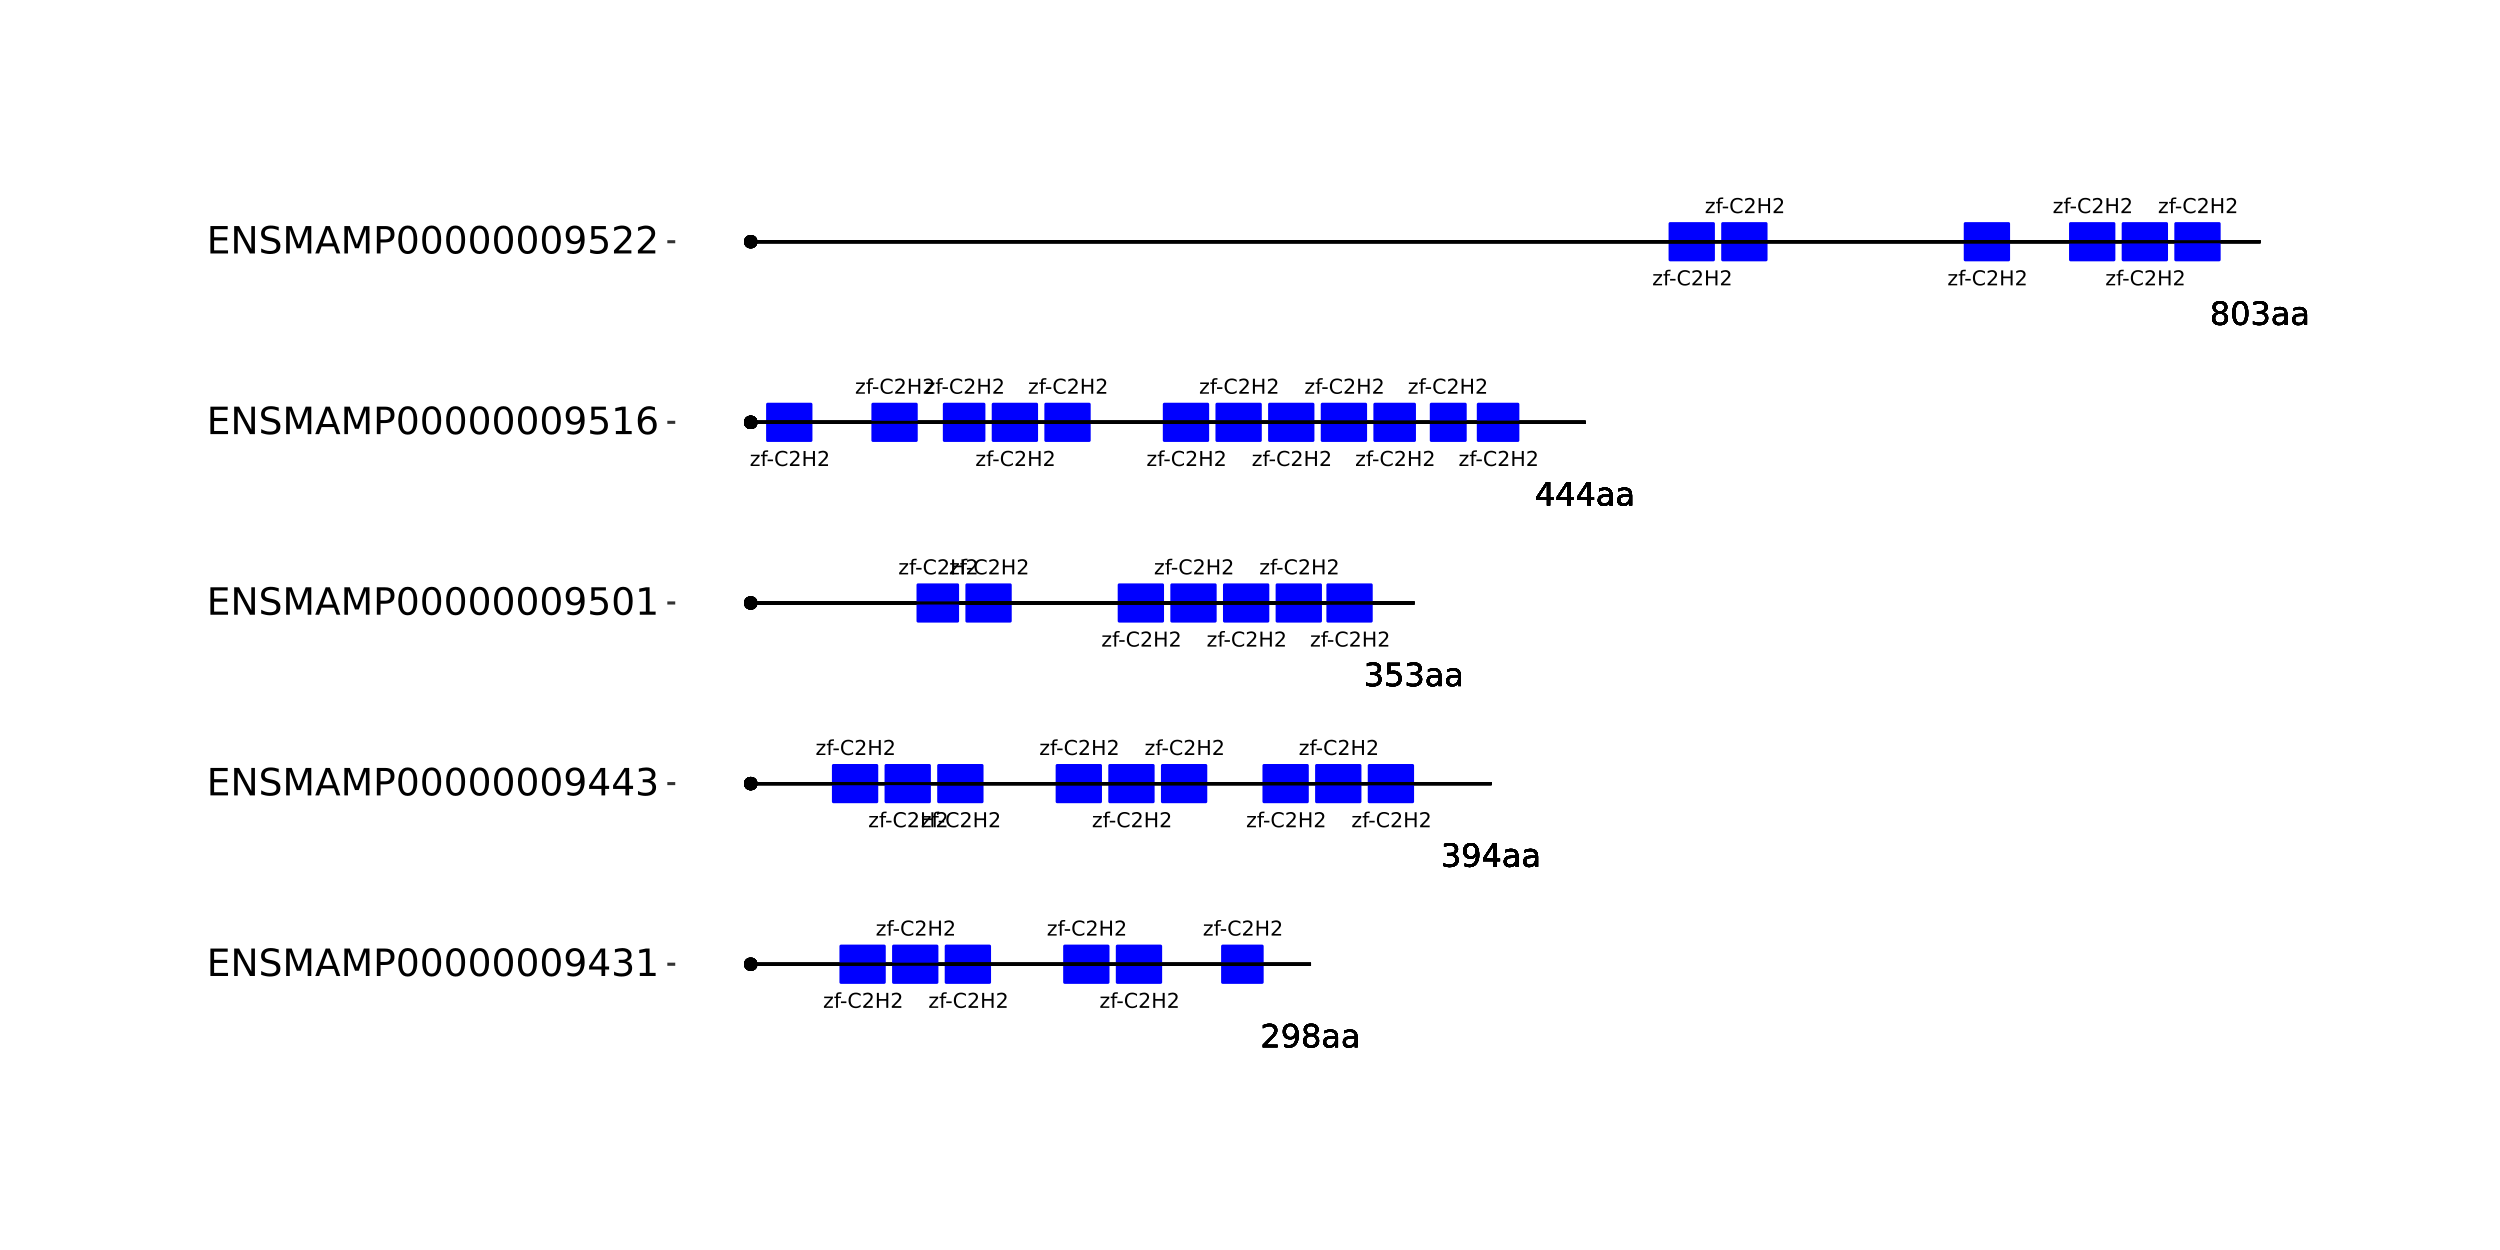 <?xml version="1.0" encoding="UTF-8"?>
<svg xmlns="http://www.w3.org/2000/svg" xmlns:xlink="http://www.w3.org/1999/xlink" width="864pt" height="432pt" viewBox="0 0 864 432" version="1.1">
<defs>
<g>
<symbol overflow="visible" id="glyph0-0">
<path style="stroke:none;" d="M 0.359 1.25 L 0.359 -5.016 L 3.906 -5.016 L 3.906 1.25 Z M 0.75 0.859 L 3.516 0.859 L 3.516 -4.609 L 0.75 -4.609 Z M 0.75 0.859 "/>
</symbol>
<symbol overflow="visible" id="glyph0-1">
<path style="stroke:none;" d="M 0.391 -3.891 L 3.422 -3.891 L 3.422 -3.312 L 1.031 -0.516 L 3.422 -0.516 L 3.422 0 L 0.312 0 L 0.312 -0.578 L 2.703 -3.375 L 0.391 -3.375 Z M 0.391 -3.891 "/>
</symbol>
<symbol overflow="visible" id="glyph0-2">
<path style="stroke:none;" d="M 2.641 -5.406 L 2.641 -4.875 L 2.031 -4.875 C 1.801 -4.875 1.641 -4.828 1.547 -4.734 C 1.461 -4.641 1.422 -4.473 1.422 -4.234 L 1.422 -3.891 L 2.469 -3.891 L 2.469 -3.391 L 1.422 -3.391 L 1.422 0 L 0.781 0 L 0.781 -3.391 L 0.156 -3.391 L 0.156 -3.891 L 0.781 -3.891 L 0.781 -4.156 C 0.781 -4.594 0.879 -4.91 1.078 -5.109 C 1.273 -5.305 1.594 -5.406 2.031 -5.406 Z M 2.641 -5.406 "/>
</symbol>
<symbol overflow="visible" id="glyph0-3">
<path style="stroke:none;" d="M 0.344 -2.234 L 2.219 -2.234 L 2.219 -1.656 L 0.344 -1.656 Z M 0.344 -2.234 "/>
</symbol>
<symbol overflow="visible" id="glyph0-4">
<path style="stroke:none;" d="M 4.578 -4.781 L 4.578 -4.047 C 4.336 -4.266 4.082 -4.426 3.812 -4.531 C 3.551 -4.645 3.27 -4.703 2.969 -4.703 C 2.375 -4.703 1.922 -4.52 1.609 -4.156 C 1.297 -3.789 1.141 -3.27 1.141 -2.594 C 1.141 -1.906 1.297 -1.379 1.609 -1.016 C 1.922 -0.648 2.375 -0.469 2.969 -0.469 C 3.27 -0.469 3.551 -0.52 3.812 -0.625 C 4.082 -0.738 4.336 -0.906 4.578 -1.125 L 4.578 -0.406 C 4.328 -0.238 4.066 -0.113 3.797 -0.031 C 3.523 0.051 3.238 0.094 2.938 0.094 C 2.145 0.094 1.523 -0.145 1.078 -0.625 C 0.629 -1.102 0.406 -1.758 0.406 -2.594 C 0.406 -3.414 0.629 -4.066 1.078 -4.547 C 1.523 -5.035 2.145 -5.281 2.938 -5.281 C 3.238 -5.281 3.523 -5.238 3.797 -5.156 C 4.078 -5.07 4.336 -4.945 4.578 -4.781 Z M 4.578 -4.781 "/>
</symbol>
<symbol overflow="visible" id="glyph0-5">
<path style="stroke:none;" d="M 1.359 -0.594 L 3.812 -0.594 L 3.812 0 L 0.516 0 L 0.516 -0.594 C 0.785 -0.863 1.148 -1.227 1.609 -1.688 C 2.066 -2.156 2.352 -2.457 2.469 -2.594 C 2.695 -2.844 2.852 -3.055 2.938 -3.234 C 3.031 -3.41 3.078 -3.582 3.078 -3.75 C 3.078 -4.031 2.977 -4.254 2.781 -4.422 C 2.594 -4.598 2.344 -4.688 2.031 -4.688 C 1.812 -4.688 1.578 -4.645 1.328 -4.562 C 1.086 -4.488 0.832 -4.375 0.562 -4.219 L 0.562 -4.938 C 0.844 -5.051 1.102 -5.133 1.344 -5.188 C 1.594 -5.25 1.816 -5.281 2.016 -5.281 C 2.555 -5.281 2.984 -5.145 3.297 -4.875 C 3.617 -4.602 3.781 -4.242 3.781 -3.797 C 3.781 -3.586 3.738 -3.383 3.656 -3.188 C 3.582 -3 3.441 -2.773 3.234 -2.516 C 3.172 -2.453 2.984 -2.258 2.672 -1.938 C 2.367 -1.613 1.93 -1.164 1.359 -0.594 Z M 1.359 -0.594 "/>
</symbol>
<symbol overflow="visible" id="glyph0-6">
<path style="stroke:none;" d="M 0.703 -5.188 L 1.406 -5.188 L 1.406 -3.062 L 3.953 -3.062 L 3.953 -5.188 L 4.641 -5.188 L 4.641 0 L 3.953 0 L 3.953 -2.469 L 1.406 -2.469 L 1.406 0 L 0.703 0 Z M 0.703 -5.188 "/>
</symbol>
<symbol overflow="visible" id="glyph1-0">
<path style="stroke:none;" d="M 0.547 1.953 L 0.547 -7.781 L 6.078 -7.781 L 6.078 1.953 Z M 1.172 1.344 L 5.453 1.344 L 5.453 -7.172 L 1.172 -7.172 Z M 1.172 1.344 "/>
</symbol>
<symbol overflow="visible" id="glyph1-1">
<path style="stroke:none;" d="M 2.125 -0.922 L 5.922 -0.922 L 5.922 0 L 0.812 0 L 0.812 -0.922 C 1.219 -1.348 1.781 -1.922 2.5 -2.641 C 3.219 -3.359 3.664 -3.82 3.844 -4.031 C 4.195 -4.426 4.441 -4.758 4.578 -5.031 C 4.711 -5.301 4.781 -5.566 4.781 -5.828 C 4.781 -6.254 4.629 -6.602 4.328 -6.875 C 4.035 -7.145 3.645 -7.281 3.156 -7.281 C 2.82 -7.281 2.461 -7.219 2.078 -7.094 C 1.703 -6.977 1.297 -6.801 0.859 -6.562 L 0.859 -7.672 C 1.297 -7.836 1.707 -7.969 2.094 -8.062 C 2.477 -8.156 2.828 -8.203 3.141 -8.203 C 3.973 -8.203 4.633 -7.992 5.125 -7.578 C 5.625 -7.16 5.875 -6.602 5.875 -5.906 C 5.875 -5.57 5.812 -5.254 5.688 -4.953 C 5.562 -4.66 5.336 -4.312 5.016 -3.906 C 4.922 -3.801 4.633 -3.5 4.156 -3 C 3.676 -2.508 3 -1.816 2.125 -0.922 Z M 2.125 -0.922 "/>
</symbol>
<symbol overflow="visible" id="glyph1-2">
<path style="stroke:none;" d="M 1.219 -0.172 L 1.219 -1.156 C 1.488 -1.031 1.766 -0.93 2.047 -0.859 C 2.328 -0.797 2.602 -0.766 2.875 -0.766 C 3.594 -0.766 4.141 -1.004 4.516 -1.484 C 4.898 -1.973 5.117 -2.707 5.172 -3.688 C 4.961 -3.375 4.695 -3.133 4.375 -2.969 C 4.051 -2.812 3.695 -2.734 3.312 -2.734 C 2.508 -2.734 1.875 -2.973 1.406 -3.453 C 0.938 -3.941 0.703 -4.609 0.703 -5.453 C 0.703 -6.285 0.941 -6.953 1.422 -7.453 C 1.91 -7.953 2.562 -8.203 3.375 -8.203 C 4.312 -8.203 5.023 -7.844 5.516 -7.125 C 6.004 -6.414 6.25 -5.379 6.25 -4.016 C 6.25 -2.742 5.945 -1.727 5.344 -0.969 C 4.738 -0.219 3.93 0.156 2.922 0.156 C 2.648 0.156 2.375 0.129 2.094 0.078 C 1.812 0.023 1.52 -0.055 1.219 -0.172 Z M 3.375 -3.578 C 3.863 -3.578 4.25 -3.742 4.531 -4.078 C 4.82 -4.41 4.969 -4.867 4.969 -5.453 C 4.969 -6.035 4.82 -6.492 4.531 -6.828 C 4.25 -7.16 3.863 -7.328 3.375 -7.328 C 2.895 -7.328 2.508 -7.16 2.219 -6.828 C 1.938 -6.492 1.797 -6.035 1.797 -5.453 C 1.797 -4.867 1.938 -4.41 2.219 -4.078 C 2.508 -3.742 2.895 -3.578 3.375 -3.578 Z M 3.375 -3.578 "/>
</symbol>
<symbol overflow="visible" id="glyph1-3">
<path style="stroke:none;" d="M 3.516 -3.828 C 2.992 -3.828 2.582 -3.688 2.281 -3.406 C 1.988 -3.133 1.844 -2.754 1.844 -2.266 C 1.844 -1.773 1.988 -1.391 2.281 -1.109 C 2.582 -0.836 2.992 -0.703 3.516 -0.703 C 4.023 -0.703 4.43 -0.844 4.734 -1.125 C 5.035 -1.406 5.188 -1.785 5.188 -2.266 C 5.188 -2.754 5.035 -3.133 4.734 -3.406 C 4.441 -3.688 4.035 -3.828 3.516 -3.828 Z M 2.422 -4.281 C 1.953 -4.395 1.586 -4.613 1.328 -4.938 C 1.066 -5.258 0.938 -5.648 0.938 -6.109 C 0.938 -6.754 1.164 -7.266 1.625 -7.641 C 2.082 -8.016 2.711 -8.203 3.516 -8.203 C 4.316 -8.203 4.941 -8.016 5.391 -7.641 C 5.848 -7.266 6.078 -6.754 6.078 -6.109 C 6.078 -5.648 5.945 -5.258 5.688 -4.938 C 5.426 -4.613 5.066 -4.395 4.609 -4.281 C 5.129 -4.164 5.535 -3.926 5.828 -3.562 C 6.117 -3.207 6.266 -2.773 6.266 -2.266 C 6.266 -1.484 6.023 -0.883 5.547 -0.469 C 5.078 -0.051 4.398 0.156 3.516 0.156 C 2.617 0.156 1.93 -0.051 1.453 -0.469 C 0.984 -0.883 0.75 -1.484 0.75 -2.266 C 0.75 -2.773 0.895 -3.207 1.188 -3.562 C 1.488 -3.926 1.898 -4.164 2.422 -4.281 Z M 2.016 -6.016 C 2.016 -5.598 2.145 -5.27 2.406 -5.031 C 2.676 -4.801 3.047 -4.688 3.516 -4.688 C 3.984 -4.688 4.348 -4.801 4.609 -5.031 C 4.867 -5.27 5 -5.598 5 -6.016 C 5 -6.43 4.867 -6.754 4.609 -6.984 C 4.348 -7.211 3.984 -7.328 3.516 -7.328 C 3.047 -7.328 2.676 -7.211 2.406 -6.984 C 2.145 -6.754 2.016 -6.43 2.016 -6.016 Z M 2.016 -6.016 "/>
</symbol>
<symbol overflow="visible" id="glyph1-4">
<path style="stroke:none;" d="M 3.781 -3.031 C 2.977 -3.031 2.422 -2.938 2.109 -2.75 C 1.805 -2.57 1.656 -2.266 1.656 -1.828 C 1.656 -1.473 1.77 -1.191 2 -0.984 C 2.238 -0.773 2.555 -0.672 2.953 -0.672 C 3.504 -0.672 3.945 -0.863 4.281 -1.25 C 4.613 -1.645 4.781 -2.164 4.781 -2.812 L 4.781 -3.031 Z M 5.766 -3.453 L 5.766 0 L 4.781 0 L 4.781 -0.922 C 4.551 -0.547 4.266 -0.27 3.922 -0.094 C 3.586 0.07 3.176 0.156 2.688 0.156 C 2.07 0.156 1.578 -0.016 1.203 -0.359 C 0.836 -0.711 0.656 -1.18 0.656 -1.766 C 0.656 -2.441 0.883 -2.953 1.344 -3.297 C 1.801 -3.641 2.477 -3.812 3.375 -3.812 L 4.781 -3.812 L 4.781 -3.906 C 4.781 -4.363 4.629 -4.719 4.328 -4.969 C 4.023 -5.219 3.602 -5.344 3.062 -5.344 C 2.719 -5.344 2.379 -5.301 2.047 -5.219 C 1.723 -5.133 1.41 -5.008 1.109 -4.844 L 1.109 -5.766 C 1.473 -5.898 1.82 -6.004 2.156 -6.078 C 2.5 -6.148 2.832 -6.188 3.156 -6.188 C 4.031 -6.188 4.68 -5.957 5.109 -5.5 C 5.547 -5.051 5.766 -4.367 5.766 -3.453 Z M 5.766 -3.453 "/>
</symbol>
<symbol overflow="visible" id="glyph1-5">
<path style="stroke:none;" d="M 4.484 -4.344 C 5.004 -4.227 5.41 -3.992 5.703 -3.641 C 5.992 -3.297 6.141 -2.863 6.141 -2.344 C 6.141 -1.551 5.863 -0.938 5.312 -0.5 C 4.77 -0.062 4 0.156 3 0.156 C 2.656 0.156 2.301 0.117 1.938 0.047 C 1.582 -0.016 1.219 -0.113 0.844 -0.25 L 0.844 -1.297 C 1.145 -1.117 1.473 -0.984 1.828 -0.891 C 2.191 -0.805 2.57 -0.766 2.969 -0.766 C 3.645 -0.766 4.16 -0.895 4.516 -1.156 C 4.879 -1.426 5.062 -1.82 5.062 -2.344 C 5.062 -2.812 4.895 -3.18 4.562 -3.453 C 4.227 -3.723 3.766 -3.859 3.172 -3.859 L 2.234 -3.859 L 2.234 -4.75 L 3.219 -4.75 C 3.75 -4.75 4.156 -4.852 4.438 -5.062 C 4.727 -5.281 4.875 -5.594 4.875 -6 C 4.875 -6.414 4.723 -6.734 4.422 -6.953 C 4.129 -7.172 3.711 -7.281 3.172 -7.281 C 2.867 -7.281 2.547 -7.25 2.203 -7.188 C 1.867 -7.125 1.492 -7.02 1.078 -6.875 L 1.078 -7.859 C 1.492 -7.973 1.879 -8.055 2.234 -8.109 C 2.598 -8.172 2.941 -8.203 3.266 -8.203 C 4.098 -8.203 4.754 -8.016 5.234 -7.641 C 5.711 -7.266 5.953 -6.754 5.953 -6.109 C 5.953 -5.66 5.82 -5.281 5.562 -4.969 C 5.312 -4.664 4.953 -4.457 4.484 -4.344 Z M 4.484 -4.344 "/>
</symbol>
<symbol overflow="visible" id="glyph1-6">
<path style="stroke:none;" d="M 4.172 -7.109 L 1.422 -2.812 L 4.172 -2.812 Z M 3.891 -8.047 L 5.266 -8.047 L 5.266 -2.812 L 6.406 -2.812 L 6.406 -1.906 L 5.266 -1.906 L 5.266 0 L 4.172 0 L 4.172 -1.906 L 0.547 -1.906 L 0.547 -2.953 Z M 3.891 -8.047 "/>
</symbol>
<symbol overflow="visible" id="glyph1-7">
<path style="stroke:none;" d="M 1.188 -8.047 L 5.469 -8.047 L 5.469 -7.141 L 2.188 -7.141 L 2.188 -5.156 C 2.344 -5.219 2.5 -5.258 2.656 -5.281 C 2.82 -5.312 2.984 -5.328 3.141 -5.328 C 4.035 -5.328 4.742 -5.078 5.266 -4.578 C 5.797 -4.086 6.062 -3.422 6.062 -2.578 C 6.062 -1.711 5.789 -1.039 5.25 -0.562 C 4.707 -0.082 3.945 0.156 2.969 0.156 C 2.633 0.156 2.289 0.125 1.938 0.062 C 1.582 0.008 1.223 -0.07 0.859 -0.188 L 0.859 -1.281 C 1.18 -1.102 1.516 -0.973 1.859 -0.891 C 2.203 -0.805 2.566 -0.766 2.953 -0.766 C 3.578 -0.766 4.066 -0.926 4.422 -1.25 C 4.785 -1.582 4.969 -2.023 4.969 -2.578 C 4.969 -3.141 4.785 -3.582 4.422 -3.906 C 4.066 -4.238 3.578 -4.406 2.953 -4.406 C 2.66 -4.406 2.367 -4.375 2.078 -4.312 C 1.785 -4.25 1.488 -4.145 1.188 -4 Z M 1.188 -8.047 "/>
</symbol>
<symbol overflow="visible" id="glyph1-8">
<path style="stroke:none;" d="M 3.516 -7.328 C 2.953 -7.328 2.531 -7.051 2.25 -6.5 C 1.969 -5.957 1.828 -5.129 1.828 -4.016 C 1.828 -2.91 1.969 -2.082 2.25 -1.531 C 2.531 -0.977 2.953 -0.703 3.516 -0.703 C 4.078 -0.703 4.5 -0.977 4.781 -1.531 C 5.062 -2.082 5.203 -2.91 5.203 -4.016 C 5.203 -5.129 5.062 -5.957 4.781 -6.5 C 4.5 -7.051 4.078 -7.328 3.516 -7.328 Z M 3.516 -8.203 C 4.41 -8.203 5.098 -7.844 5.578 -7.125 C 6.055 -6.414 6.297 -5.379 6.297 -4.016 C 6.297 -2.66 6.055 -1.625 5.578 -0.906 C 5.098 -0.195 4.41 0.156 3.516 0.156 C 2.609 0.156 1.914 -0.195 1.438 -0.906 C 0.969 -1.625 0.734 -2.66 0.734 -4.016 C 0.734 -5.379 0.969 -6.414 1.438 -7.125 C 1.914 -7.844 2.609 -8.203 3.516 -8.203 Z M 3.516 -8.203 "/>
</symbol>
<symbol overflow="visible" id="glyph2-0">
<path style="stroke:none;" d="M 0.641 2.297 L 0.641 -9.172 L 7.141 -9.172 L 7.141 2.297 Z M 1.375 1.578 L 6.422 1.578 L 6.422 -8.438 L 1.375 -8.438 Z M 1.375 1.578 "/>
</symbol>
<symbol overflow="visible" id="glyph2-1">
<path style="stroke:none;" d="M 1.281 -9.484 L 7.266 -9.484 L 7.266 -8.391 L 2.562 -8.391 L 2.562 -5.594 L 7.078 -5.594 L 7.078 -4.516 L 2.562 -4.516 L 2.562 -1.078 L 7.375 -1.078 L 7.375 0 L 1.281 0 Z M 1.281 -9.484 "/>
</symbol>
<symbol overflow="visible" id="glyph2-2">
<path style="stroke:none;" d="M 1.281 -9.484 L 3 -9.484 L 7.203 -1.547 L 7.203 -9.484 L 8.453 -9.484 L 8.453 0 L 6.719 0 L 2.516 -7.922 L 2.516 0 L 1.281 0 Z M 1.281 -9.484 "/>
</symbol>
<symbol overflow="visible" id="glyph2-3">
<path style="stroke:none;" d="M 6.953 -9.172 L 6.953 -7.922 C 6.473 -8.148 6.016 -8.32 5.578 -8.438 C 5.148 -8.551 4.734 -8.609 4.328 -8.609 C 3.629 -8.609 3.086 -8.473 2.703 -8.203 C 2.328 -7.93 2.141 -7.547 2.141 -7.047 C 2.141 -6.629 2.266 -6.312 2.516 -6.094 C 2.773 -5.883 3.254 -5.711 3.953 -5.578 L 4.734 -5.422 C 5.68 -5.234 6.383 -4.91 6.844 -4.453 C 7.301 -3.992 7.531 -3.379 7.531 -2.609 C 7.531 -1.691 7.223 -0.992 6.609 -0.516 C 5.992 -0.047 5.086 0.188 3.891 0.188 C 3.441 0.188 2.961 0.133 2.453 0.031 C 1.953 -0.07 1.43 -0.223 0.891 -0.422 L 0.891 -1.734 C 1.41 -1.441 1.922 -1.223 2.422 -1.078 C 2.922 -0.93 3.41 -0.859 3.891 -0.859 C 4.629 -0.859 5.195 -1 5.594 -1.281 C 5.988 -1.57 6.188 -1.984 6.188 -2.516 C 6.188 -2.984 6.039 -3.348 5.75 -3.609 C 5.469 -3.867 5.004 -4.066 4.359 -4.203 L 3.578 -4.359 C 2.617 -4.547 1.926 -4.844 1.5 -5.25 C 1.07 -5.656 0.859 -6.219 0.859 -6.938 C 0.859 -7.781 1.148 -8.441 1.734 -8.922 C 2.328 -9.41 3.145 -9.656 4.188 -9.656 C 4.625 -9.656 5.07 -9.613 5.531 -9.531 C 6 -9.445 6.473 -9.328 6.953 -9.172 Z M 6.953 -9.172 "/>
</symbol>
<symbol overflow="visible" id="glyph2-4">
<path style="stroke:none;" d="M 1.281 -9.484 L 3.188 -9.484 L 5.609 -3.031 L 8.031 -9.484 L 9.953 -9.484 L 9.953 0 L 8.703 0 L 8.703 -8.328 L 6.25 -1.828 L 4.969 -1.828 L 2.516 -8.328 L 2.516 0 L 1.281 0 Z M 1.281 -9.484 "/>
</symbol>
<symbol overflow="visible" id="glyph2-5">
<path style="stroke:none;" d="M 4.438 -8.219 L 2.703 -3.5 L 6.188 -3.5 Z M 3.719 -9.484 L 5.172 -9.484 L 8.781 0 L 7.453 0 L 6.594 -2.438 L 2.312 -2.438 L 1.453 0 L 0.109 0 Z M 3.719 -9.484 "/>
</symbol>
<symbol overflow="visible" id="glyph2-6">
<path style="stroke:none;" d="M 2.562 -8.422 L 2.562 -4.859 L 4.172 -4.859 C 4.766 -4.859 5.223 -5.016 5.547 -5.328 C 5.879 -5.641 6.047 -6.078 6.047 -6.641 C 6.047 -7.211 5.879 -7.648 5.547 -7.953 C 5.223 -8.266 4.766 -8.422 4.172 -8.422 Z M 1.281 -9.484 L 4.172 -9.484 C 5.234 -9.484 6.035 -9.238 6.578 -8.75 C 7.117 -8.27 7.391 -7.566 7.391 -6.641 C 7.391 -5.711 7.117 -5.008 6.578 -4.531 C 6.035 -4.051 5.234 -3.812 4.172 -3.812 L 2.562 -3.812 L 2.562 0 L 1.281 0 Z M 1.281 -9.484 "/>
</symbol>
<symbol overflow="visible" id="glyph2-7">
<path style="stroke:none;" d="M 4.125 -8.641 C 3.469 -8.641 2.973 -8.312 2.641 -7.656 C 2.305 -7.008 2.141 -6.035 2.141 -4.734 C 2.141 -3.43 2.305 -2.453 2.641 -1.797 C 2.973 -1.148 3.469 -0.828 4.125 -0.828 C 4.789 -0.828 5.289 -1.148 5.625 -1.797 C 5.957 -2.453 6.125 -3.43 6.125 -4.734 C 6.125 -6.035 5.957 -7.008 5.625 -7.656 C 5.289 -8.312 4.789 -8.641 4.125 -8.641 Z M 4.125 -9.656 C 5.188 -9.656 6 -9.234 6.562 -8.391 C 7.125 -7.547 7.406 -6.328 7.406 -4.734 C 7.406 -3.141 7.125 -1.922 6.562 -1.078 C 6 -0.234 5.188 0.188 4.125 0.188 C 3.07 0.188 2.266 -0.234 1.703 -1.078 C 1.141 -1.922 0.859 -3.141 0.859 -4.734 C 0.859 -6.328 1.141 -7.547 1.703 -8.391 C 2.266 -9.234 3.07 -9.656 4.125 -9.656 Z M 4.125 -9.656 "/>
</symbol>
<symbol overflow="visible" id="glyph2-8">
<path style="stroke:none;" d="M 1.422 -0.203 L 1.422 -1.359 C 1.742 -1.211 2.07 -1.098 2.406 -1.016 C 2.738 -0.93 3.062 -0.891 3.375 -0.891 C 4.219 -0.891 4.863 -1.176 5.312 -1.75 C 5.758 -2.32 6.016 -3.188 6.078 -4.344 C 5.836 -3.977 5.523 -3.695 5.141 -3.5 C 4.766 -3.312 4.348 -3.219 3.891 -3.219 C 2.941 -3.219 2.191 -3.504 1.641 -4.078 C 1.086 -4.648 0.812 -5.43 0.812 -6.422 C 0.812 -7.398 1.098 -8.18 1.672 -8.766 C 2.254 -9.359 3.023 -9.656 3.984 -9.656 C 5.078 -9.656 5.91 -9.234 6.484 -8.391 C 7.066 -7.547 7.359 -6.328 7.359 -4.734 C 7.359 -3.234 7.004 -2.035 6.297 -1.141 C 5.586 -0.254 4.633 0.188 3.438 0.188 C 3.113 0.188 2.785 0.156 2.453 0.094 C 2.129 0.031 1.785 -0.066 1.422 -0.203 Z M 3.984 -4.219 C 4.555 -4.219 5.008 -4.41 5.344 -4.797 C 5.688 -5.191 5.859 -5.734 5.859 -6.422 C 5.859 -7.109 5.688 -7.648 5.344 -8.047 C 5.008 -8.441 4.555 -8.641 3.984 -8.641 C 3.398 -8.641 2.941 -8.441 2.609 -8.047 C 2.273 -7.648 2.109 -7.109 2.109 -6.422 C 2.109 -5.734 2.273 -5.191 2.609 -4.797 C 2.941 -4.41 3.398 -4.219 3.984 -4.219 Z M 3.984 -4.219 "/>
</symbol>
<symbol overflow="visible" id="glyph2-9">
<path style="stroke:none;" d="M 4.906 -8.359 L 1.672 -3.297 L 4.906 -3.297 Z M 4.578 -9.484 L 6.188 -9.484 L 6.188 -3.297 L 7.547 -3.297 L 7.547 -2.234 L 6.188 -2.234 L 6.188 0 L 4.906 0 L 4.906 -2.234 L 0.641 -2.234 L 0.641 -3.469 Z M 4.578 -9.484 "/>
</symbol>
<symbol overflow="visible" id="glyph2-10">
<path style="stroke:none;" d="M 5.281 -5.109 C 5.895 -4.973 6.375 -4.695 6.719 -4.281 C 7.062 -3.875 7.234 -3.363 7.234 -2.75 C 7.234 -1.82 6.91 -1.098 6.266 -0.578 C 5.617 -0.066 4.703 0.188 3.516 0.188 C 3.117 0.188 2.707 0.145 2.281 0.062 C 1.863 -0.008 1.43 -0.125 0.984 -0.281 L 0.984 -1.531 C 1.348 -1.32 1.738 -1.16 2.156 -1.047 C 2.582 -0.941 3.023 -0.891 3.484 -0.891 C 4.285 -0.891 4.895 -1.047 5.312 -1.359 C 5.738 -1.68 5.953 -2.145 5.953 -2.75 C 5.953 -3.312 5.754 -3.75 5.359 -4.062 C 4.973 -4.375 4.43 -4.531 3.734 -4.531 L 2.625 -4.531 L 2.625 -5.594 L 3.781 -5.594 C 4.414 -5.594 4.898 -5.719 5.234 -5.969 C 5.566 -6.219 5.734 -6.582 5.734 -7.062 C 5.734 -7.539 5.562 -7.91 5.219 -8.172 C 4.875 -8.43 4.379 -8.562 3.734 -8.562 C 3.379 -8.562 3 -8.523 2.594 -8.453 C 2.195 -8.379 1.758 -8.258 1.281 -8.094 L 1.281 -9.25 C 1.758 -9.383 2.211 -9.484 2.641 -9.547 C 3.066 -9.617 3.469 -9.656 3.844 -9.656 C 4.82 -9.656 5.594 -9.43 6.156 -8.984 C 6.727 -8.547 7.016 -7.945 7.016 -7.188 C 7.016 -6.664 6.863 -6.223 6.562 -5.859 C 6.258 -5.492 5.832 -5.242 5.281 -5.109 Z M 5.281 -5.109 "/>
</symbol>
<symbol overflow="visible" id="glyph2-11">
<path style="stroke:none;" d="M 1.609 -1.078 L 3.703 -1.078 L 3.703 -8.312 L 1.422 -7.859 L 1.422 -9.016 L 3.688 -9.484 L 4.984 -9.484 L 4.984 -1.078 L 7.078 -1.078 L 7.078 0 L 1.609 0 Z M 1.609 -1.078 "/>
</symbol>
<symbol overflow="visible" id="glyph2-12">
<path style="stroke:none;" d="M 1.406 -9.484 L 6.438 -9.484 L 6.438 -8.391 L 2.578 -8.391 L 2.578 -6.078 C 2.766 -6.141 2.953 -6.188 3.141 -6.219 C 3.328 -6.25 3.508 -6.266 3.688 -6.266 C 4.75 -6.266 5.586 -5.973 6.203 -5.391 C 6.828 -4.816 7.141 -4.035 7.141 -3.047 C 7.141 -2.023 6.82 -1.227 6.188 -0.656 C 5.551 -0.094 4.656 0.188 3.5 0.188 C 3.102 0.188 2.695 0.148 2.281 0.078 C 1.863 0.016 1.438 -0.082 1 -0.219 L 1 -1.516 C 1.383 -1.305 1.781 -1.148 2.188 -1.047 C 2.594 -0.941 3.02 -0.891 3.469 -0.891 C 4.207 -0.891 4.789 -1.082 5.219 -1.469 C 5.645 -1.852 5.859 -2.379 5.859 -3.047 C 5.859 -3.703 5.645 -4.223 5.219 -4.609 C 4.789 -4.992 4.207 -5.188 3.469 -5.188 C 3.125 -5.188 2.781 -5.145 2.438 -5.062 C 2.102 -4.988 1.758 -4.875 1.406 -4.719 Z M 1.406 -9.484 "/>
</symbol>
<symbol overflow="visible" id="glyph2-13">
<path style="stroke:none;" d="M 4.297 -5.25 C 3.711 -5.25 3.254 -5.051 2.922 -4.656 C 2.586 -4.258 2.422 -3.723 2.422 -3.047 C 2.422 -2.359 2.586 -1.816 2.922 -1.422 C 3.254 -1.023 3.711 -0.828 4.297 -0.828 C 4.867 -0.828 5.32 -1.023 5.656 -1.422 C 5.988 -1.816 6.156 -2.359 6.156 -3.047 C 6.156 -3.723 5.988 -4.258 5.656 -4.656 C 5.32 -5.051 4.867 -5.25 4.297 -5.25 Z M 6.844 -9.266 L 6.844 -8.094 C 6.52 -8.25 6.191 -8.363 5.859 -8.438 C 5.535 -8.52 5.211 -8.562 4.891 -8.562 C 4.047 -8.562 3.398 -8.273 2.953 -7.703 C 2.504 -7.141 2.25 -6.281 2.188 -5.125 C 2.438 -5.488 2.75 -5.77 3.125 -5.969 C 3.5 -6.164 3.914 -6.266 4.375 -6.266 C 5.32 -6.266 6.07 -5.973 6.625 -5.391 C 7.176 -4.816 7.453 -4.035 7.453 -3.047 C 7.453 -2.066 7.16 -1.281 6.578 -0.688 C 6.004 -0.102 5.242 0.188 4.297 0.188 C 3.191 0.188 2.348 -0.234 1.766 -1.078 C 1.191 -1.922 0.906 -3.141 0.906 -4.734 C 0.906 -6.223 1.258 -7.414 1.969 -8.312 C 2.688 -9.207 3.645 -9.656 4.844 -9.656 C 5.156 -9.656 5.473 -9.617 5.797 -9.547 C 6.129 -9.484 6.477 -9.391 6.844 -9.266 Z M 6.844 -9.266 "/>
</symbol>
<symbol overflow="visible" id="glyph2-14">
<path style="stroke:none;" d="M 2.5 -1.078 L 6.969 -1.078 L 6.969 0 L 0.953 0 L 0.953 -1.078 C 1.441 -1.578 2.102 -2.25 2.938 -3.094 C 3.781 -3.945 4.312 -4.5 4.531 -4.75 C 4.938 -5.207 5.219 -5.598 5.375 -5.922 C 5.539 -6.242 5.625 -6.555 5.625 -6.859 C 5.625 -7.367 5.445 -7.781 5.094 -8.094 C 4.75 -8.406 4.289 -8.562 3.719 -8.562 C 3.312 -8.562 2.883 -8.492 2.438 -8.359 C 2 -8.223 1.523 -8.008 1.016 -7.719 L 1.016 -9.016 C 1.535 -9.223 2.02 -9.379 2.469 -9.484 C 2.914 -9.598 3.32 -9.656 3.688 -9.656 C 4.676 -9.656 5.461 -9.406 6.047 -8.906 C 6.629 -8.414 6.922 -7.758 6.922 -6.938 C 6.922 -6.551 6.848 -6.18 6.703 -5.828 C 6.555 -5.484 6.289 -5.078 5.906 -4.609 C 5.801 -4.484 5.461 -4.125 4.891 -3.531 C 4.328 -2.945 3.531 -2.129 2.5 -1.078 Z M 2.5 -1.078 "/>
</symbol>
</g>
</defs>
<g id="surface1">
<rect x="0" y="0" width="864" height="432" style="fill:rgb(100%,100%,100%);fill-opacity:1;stroke:none;"/>
<rect x="0" y="0" width="864" height="432" style="fill:rgb(100%,100%,100%);fill-opacity:1;stroke:none;"/>
<path style="fill:none;stroke-width:1.067;stroke-linecap:round;stroke-linejoin:round;stroke:rgb(100%,100%,100%);stroke-opacity:1;stroke-miterlimit:10;" d="M 0 432 L 864 432 L 864 0 L 0 0 Z M 0 432 "/>
<path style="fill-rule:nonzero;fill:rgb(0%,0%,0%);fill-opacity:1;stroke-width:0.709;stroke-linecap:round;stroke-linejoin:round;stroke:rgb(0%,0%,0%);stroke-opacity:1;stroke-miterlimit:10;" d="M 261.406 333.238 C 261.406 335.844 257.496 335.844 257.496 333.238 C 257.496 330.633 261.406 330.633 261.406 333.238 "/>
<path style="fill-rule:nonzero;fill:rgb(0%,0%,0%);fill-opacity:1;stroke-width:0.709;stroke-linecap:round;stroke-linejoin:round;stroke:rgb(0%,0%,0%);stroke-opacity:1;stroke-miterlimit:10;" d="M 261.406 333.238 C 261.406 335.844 257.496 335.844 257.496 333.238 C 257.496 330.633 261.406 330.633 261.406 333.238 "/>
<path style="fill-rule:nonzero;fill:rgb(0%,0%,0%);fill-opacity:1;stroke-width:0.709;stroke-linecap:round;stroke-linejoin:round;stroke:rgb(0%,0%,0%);stroke-opacity:1;stroke-miterlimit:10;" d="M 261.406 333.238 C 261.406 335.844 257.496 335.844 257.496 333.238 C 257.496 330.633 261.406 330.633 261.406 333.238 "/>
<path style="fill-rule:nonzero;fill:rgb(0%,0%,0%);fill-opacity:1;stroke-width:0.709;stroke-linecap:round;stroke-linejoin:round;stroke:rgb(0%,0%,0%);stroke-opacity:1;stroke-miterlimit:10;" d="M 261.406 333.238 C 261.406 335.844 257.496 335.844 257.496 333.238 C 257.496 330.633 261.406 330.633 261.406 333.238 "/>
<path style="fill-rule:nonzero;fill:rgb(0%,0%,0%);fill-opacity:1;stroke-width:0.709;stroke-linecap:round;stroke-linejoin:round;stroke:rgb(0%,0%,0%);stroke-opacity:1;stroke-miterlimit:10;" d="M 261.406 333.238 C 261.406 335.844 257.496 335.844 257.496 333.238 C 257.496 330.633 261.406 330.633 261.406 333.238 "/>
<path style="fill-rule:nonzero;fill:rgb(0%,0%,0%);fill-opacity:1;stroke-width:0.709;stroke-linecap:round;stroke-linejoin:round;stroke:rgb(0%,0%,0%);stroke-opacity:1;stroke-miterlimit:10;" d="M 261.406 333.238 C 261.406 335.844 257.496 335.844 257.496 333.238 C 257.496 330.633 261.406 330.633 261.406 333.238 "/>
<path style="fill-rule:nonzero;fill:rgb(0%,0%,0%);fill-opacity:1;stroke-width:0.709;stroke-linecap:round;stroke-linejoin:round;stroke:rgb(0%,0%,0%);stroke-opacity:1;stroke-miterlimit:10;" d="M 261.406 270.812 C 261.406 273.418 257.496 273.418 257.496 270.812 C 257.496 268.207 261.406 268.207 261.406 270.812 "/>
<path style="fill-rule:nonzero;fill:rgb(0%,0%,0%);fill-opacity:1;stroke-width:0.709;stroke-linecap:round;stroke-linejoin:round;stroke:rgb(0%,0%,0%);stroke-opacity:1;stroke-miterlimit:10;" d="M 261.406 270.812 C 261.406 273.418 257.496 273.418 257.496 270.812 C 257.496 268.207 261.406 268.207 261.406 270.812 "/>
<path style="fill-rule:nonzero;fill:rgb(0%,0%,0%);fill-opacity:1;stroke-width:0.709;stroke-linecap:round;stroke-linejoin:round;stroke:rgb(0%,0%,0%);stroke-opacity:1;stroke-miterlimit:10;" d="M 261.406 270.812 C 261.406 273.418 257.496 273.418 257.496 270.812 C 257.496 268.207 261.406 268.207 261.406 270.812 "/>
<path style="fill-rule:nonzero;fill:rgb(0%,0%,0%);fill-opacity:1;stroke-width:0.709;stroke-linecap:round;stroke-linejoin:round;stroke:rgb(0%,0%,0%);stroke-opacity:1;stroke-miterlimit:10;" d="M 261.406 270.812 C 261.406 273.418 257.496 273.418 257.496 270.812 C 257.496 268.207 261.406 268.207 261.406 270.812 "/>
<path style="fill-rule:nonzero;fill:rgb(0%,0%,0%);fill-opacity:1;stroke-width:0.709;stroke-linecap:round;stroke-linejoin:round;stroke:rgb(0%,0%,0%);stroke-opacity:1;stroke-miterlimit:10;" d="M 261.406 270.812 C 261.406 273.418 257.496 273.418 257.496 270.812 C 257.496 268.207 261.406 268.207 261.406 270.812 "/>
<path style="fill-rule:nonzero;fill:rgb(0%,0%,0%);fill-opacity:1;stroke-width:0.709;stroke-linecap:round;stroke-linejoin:round;stroke:rgb(0%,0%,0%);stroke-opacity:1;stroke-miterlimit:10;" d="M 261.406 270.812 C 261.406 273.418 257.496 273.418 257.496 270.812 C 257.496 268.207 261.406 268.207 261.406 270.812 "/>
<path style="fill-rule:nonzero;fill:rgb(0%,0%,0%);fill-opacity:1;stroke-width:0.709;stroke-linecap:round;stroke-linejoin:round;stroke:rgb(0%,0%,0%);stroke-opacity:1;stroke-miterlimit:10;" d="M 261.406 270.812 C 261.406 273.418 257.496 273.418 257.496 270.812 C 257.496 268.207 261.406 268.207 261.406 270.812 "/>
<path style="fill-rule:nonzero;fill:rgb(0%,0%,0%);fill-opacity:1;stroke-width:0.709;stroke-linecap:round;stroke-linejoin:round;stroke:rgb(0%,0%,0%);stroke-opacity:1;stroke-miterlimit:10;" d="M 261.406 270.812 C 261.406 273.418 257.496 273.418 257.496 270.812 C 257.496 268.207 261.406 268.207 261.406 270.812 "/>
<path style="fill-rule:nonzero;fill:rgb(0%,0%,0%);fill-opacity:1;stroke-width:0.709;stroke-linecap:round;stroke-linejoin:round;stroke:rgb(0%,0%,0%);stroke-opacity:1;stroke-miterlimit:10;" d="M 261.406 270.812 C 261.406 273.418 257.496 273.418 257.496 270.812 C 257.496 268.207 261.406 268.207 261.406 270.812 "/>
<path style="fill-rule:nonzero;fill:rgb(0%,0%,0%);fill-opacity:1;stroke-width:0.709;stroke-linecap:round;stroke-linejoin:round;stroke:rgb(0%,0%,0%);stroke-opacity:1;stroke-miterlimit:10;" d="M 261.406 208.387 C 261.406 210.992 257.496 210.992 257.496 208.387 C 257.496 205.781 261.406 205.781 261.406 208.387 "/>
<path style="fill-rule:nonzero;fill:rgb(0%,0%,0%);fill-opacity:1;stroke-width:0.709;stroke-linecap:round;stroke-linejoin:round;stroke:rgb(0%,0%,0%);stroke-opacity:1;stroke-miterlimit:10;" d="M 261.406 208.387 C 261.406 210.992 257.496 210.992 257.496 208.387 C 257.496 205.781 261.406 205.781 261.406 208.387 "/>
<path style="fill-rule:nonzero;fill:rgb(0%,0%,0%);fill-opacity:1;stroke-width:0.709;stroke-linecap:round;stroke-linejoin:round;stroke:rgb(0%,0%,0%);stroke-opacity:1;stroke-miterlimit:10;" d="M 261.406 208.387 C 261.406 210.992 257.496 210.992 257.496 208.387 C 257.496 205.781 261.406 205.781 261.406 208.387 "/>
<path style="fill-rule:nonzero;fill:rgb(0%,0%,0%);fill-opacity:1;stroke-width:0.709;stroke-linecap:round;stroke-linejoin:round;stroke:rgb(0%,0%,0%);stroke-opacity:1;stroke-miterlimit:10;" d="M 261.406 208.387 C 261.406 210.992 257.496 210.992 257.496 208.387 C 257.496 205.781 261.406 205.781 261.406 208.387 "/>
<path style="fill-rule:nonzero;fill:rgb(0%,0%,0%);fill-opacity:1;stroke-width:0.709;stroke-linecap:round;stroke-linejoin:round;stroke:rgb(0%,0%,0%);stroke-opacity:1;stroke-miterlimit:10;" d="M 261.406 208.387 C 261.406 210.992 257.496 210.992 257.496 208.387 C 257.496 205.781 261.406 205.781 261.406 208.387 "/>
<path style="fill-rule:nonzero;fill:rgb(0%,0%,0%);fill-opacity:1;stroke-width:0.709;stroke-linecap:round;stroke-linejoin:round;stroke:rgb(0%,0%,0%);stroke-opacity:1;stroke-miterlimit:10;" d="M 261.406 208.387 C 261.406 210.992 257.496 210.992 257.496 208.387 C 257.496 205.781 261.406 205.781 261.406 208.387 "/>
<path style="fill-rule:nonzero;fill:rgb(0%,0%,0%);fill-opacity:1;stroke-width:0.709;stroke-linecap:round;stroke-linejoin:round;stroke:rgb(0%,0%,0%);stroke-opacity:1;stroke-miterlimit:10;" d="M 261.406 208.387 C 261.406 210.992 257.496 210.992 257.496 208.387 C 257.496 205.781 261.406 205.781 261.406 208.387 "/>
<path style="fill-rule:nonzero;fill:rgb(0%,0%,0%);fill-opacity:1;stroke-width:0.709;stroke-linecap:round;stroke-linejoin:round;stroke:rgb(0%,0%,0%);stroke-opacity:1;stroke-miterlimit:10;" d="M 261.406 145.961 C 261.406 148.566 257.496 148.566 257.496 145.961 C 257.496 143.355 261.406 143.355 261.406 145.961 "/>
<path style="fill-rule:nonzero;fill:rgb(0%,0%,0%);fill-opacity:1;stroke-width:0.709;stroke-linecap:round;stroke-linejoin:round;stroke:rgb(0%,0%,0%);stroke-opacity:1;stroke-miterlimit:10;" d="M 261.406 145.961 C 261.406 148.566 257.496 148.566 257.496 145.961 C 257.496 143.355 261.406 143.355 261.406 145.961 "/>
<path style="fill-rule:nonzero;fill:rgb(0%,0%,0%);fill-opacity:1;stroke-width:0.709;stroke-linecap:round;stroke-linejoin:round;stroke:rgb(0%,0%,0%);stroke-opacity:1;stroke-miterlimit:10;" d="M 261.406 145.961 C 261.406 148.566 257.496 148.566 257.496 145.961 C 257.496 143.355 261.406 143.355 261.406 145.961 "/>
<path style="fill-rule:nonzero;fill:rgb(0%,0%,0%);fill-opacity:1;stroke-width:0.709;stroke-linecap:round;stroke-linejoin:round;stroke:rgb(0%,0%,0%);stroke-opacity:1;stroke-miterlimit:10;" d="M 261.406 145.961 C 261.406 148.566 257.496 148.566 257.496 145.961 C 257.496 143.355 261.406 143.355 261.406 145.961 "/>
<path style="fill-rule:nonzero;fill:rgb(0%,0%,0%);fill-opacity:1;stroke-width:0.709;stroke-linecap:round;stroke-linejoin:round;stroke:rgb(0%,0%,0%);stroke-opacity:1;stroke-miterlimit:10;" d="M 261.406 145.961 C 261.406 148.566 257.496 148.566 257.496 145.961 C 257.496 143.355 261.406 143.355 261.406 145.961 "/>
<path style="fill-rule:nonzero;fill:rgb(0%,0%,0%);fill-opacity:1;stroke-width:0.709;stroke-linecap:round;stroke-linejoin:round;stroke:rgb(0%,0%,0%);stroke-opacity:1;stroke-miterlimit:10;" d="M 261.406 145.961 C 261.406 148.566 257.496 148.566 257.496 145.961 C 257.496 143.355 261.406 143.355 261.406 145.961 "/>
<path style="fill-rule:nonzero;fill:rgb(0%,0%,0%);fill-opacity:1;stroke-width:0.709;stroke-linecap:round;stroke-linejoin:round;stroke:rgb(0%,0%,0%);stroke-opacity:1;stroke-miterlimit:10;" d="M 261.406 145.961 C 261.406 148.566 257.496 148.566 257.496 145.961 C 257.496 143.355 261.406 143.355 261.406 145.961 "/>
<path style="fill-rule:nonzero;fill:rgb(0%,0%,0%);fill-opacity:1;stroke-width:0.709;stroke-linecap:round;stroke-linejoin:round;stroke:rgb(0%,0%,0%);stroke-opacity:1;stroke-miterlimit:10;" d="M 261.406 145.961 C 261.406 148.566 257.496 148.566 257.496 145.961 C 257.496 143.355 261.406 143.355 261.406 145.961 "/>
<path style="fill-rule:nonzero;fill:rgb(0%,0%,0%);fill-opacity:1;stroke-width:0.709;stroke-linecap:round;stroke-linejoin:round;stroke:rgb(0%,0%,0%);stroke-opacity:1;stroke-miterlimit:10;" d="M 261.406 145.961 C 261.406 148.566 257.496 148.566 257.496 145.961 C 257.496 143.355 261.406 143.355 261.406 145.961 "/>
<path style="fill-rule:nonzero;fill:rgb(0%,0%,0%);fill-opacity:1;stroke-width:0.709;stroke-linecap:round;stroke-linejoin:round;stroke:rgb(0%,0%,0%);stroke-opacity:1;stroke-miterlimit:10;" d="M 261.406 145.961 C 261.406 148.566 257.496 148.566 257.496 145.961 C 257.496 143.355 261.406 143.355 261.406 145.961 "/>
<path style="fill-rule:nonzero;fill:rgb(0%,0%,0%);fill-opacity:1;stroke-width:0.709;stroke-linecap:round;stroke-linejoin:round;stroke:rgb(0%,0%,0%);stroke-opacity:1;stroke-miterlimit:10;" d="M 261.406 145.961 C 261.406 148.566 257.496 148.566 257.496 145.961 C 257.496 143.355 261.406 143.355 261.406 145.961 "/>
<path style="fill-rule:nonzero;fill:rgb(0%,0%,0%);fill-opacity:1;stroke-width:0.709;stroke-linecap:round;stroke-linejoin:round;stroke:rgb(0%,0%,0%);stroke-opacity:1;stroke-miterlimit:10;" d="M 261.406 145.961 C 261.406 148.566 257.496 148.566 257.496 145.961 C 257.496 143.355 261.406 143.355 261.406 145.961 "/>
<path style="fill-rule:nonzero;fill:rgb(0%,0%,0%);fill-opacity:1;stroke-width:0.709;stroke-linecap:round;stroke-linejoin:round;stroke:rgb(0%,0%,0%);stroke-opacity:1;stroke-miterlimit:10;" d="M 261.406 83.535 C 261.406 86.141 257.496 86.141 257.496 83.535 C 257.496 80.93 261.406 80.93 261.406 83.535 "/>
<path style="fill-rule:nonzero;fill:rgb(0%,0%,0%);fill-opacity:1;stroke-width:0.709;stroke-linecap:round;stroke-linejoin:round;stroke:rgb(0%,0%,0%);stroke-opacity:1;stroke-miterlimit:10;" d="M 261.406 83.535 C 261.406 86.141 257.496 86.141 257.496 83.535 C 257.496 80.93 261.406 80.93 261.406 83.535 "/>
<path style="fill-rule:nonzero;fill:rgb(0%,0%,0%);fill-opacity:1;stroke-width:0.709;stroke-linecap:round;stroke-linejoin:round;stroke:rgb(0%,0%,0%);stroke-opacity:1;stroke-miterlimit:10;" d="M 261.406 83.535 C 261.406 86.141 257.496 86.141 257.496 83.535 C 257.496 80.93 261.406 80.93 261.406 83.535 "/>
<path style="fill-rule:nonzero;fill:rgb(0%,0%,0%);fill-opacity:1;stroke-width:0.709;stroke-linecap:round;stroke-linejoin:round;stroke:rgb(0%,0%,0%);stroke-opacity:1;stroke-miterlimit:10;" d="M 261.406 83.535 C 261.406 86.141 257.496 86.141 257.496 83.535 C 257.496 80.93 261.406 80.93 261.406 83.535 "/>
<path style="fill-rule:nonzero;fill:rgb(0%,0%,0%);fill-opacity:1;stroke-width:0.709;stroke-linecap:round;stroke-linejoin:round;stroke:rgb(0%,0%,0%);stroke-opacity:1;stroke-miterlimit:10;" d="M 261.406 83.535 C 261.406 86.141 257.496 86.141 257.496 83.535 C 257.496 80.93 261.406 80.93 261.406 83.535 "/>
<path style="fill-rule:nonzero;fill:rgb(0%,0%,0%);fill-opacity:1;stroke-width:0.709;stroke-linecap:round;stroke-linejoin:round;stroke:rgb(0%,0%,0%);stroke-opacity:1;stroke-miterlimit:10;" d="M 261.406 83.535 C 261.406 86.141 257.496 86.141 257.496 83.535 C 257.496 80.93 261.406 80.93 261.406 83.535 "/>
<path style="fill-rule:nonzero;fill:rgb(0%,0%,100%);fill-opacity:1;stroke-width:1.067;stroke-linecap:butt;stroke-linejoin:round;stroke:rgb(0%,0%,100%);stroke-opacity:1;stroke-miterlimit:10;" d="M 327.027 326.996 L 341.973 326.996 L 341.973 339.48 L 327.027 339.48 Z M 327.027 326.996 "/>
<path style="fill:none;stroke-width:1.067;stroke-linecap:butt;stroke-linejoin:round;stroke:rgb(0%,0%,0%);stroke-opacity:1;stroke-miterlimit:10;" d="M 259.453 333.238 L 453.086 333.238 "/>
<g style="fill:rgb(0%,0%,0%);fill-opacity:1;">
  <use xlink:href="#glyph0-1" x="320.824" y="348.324"/>
  <use xlink:href="#glyph0-2" x="324.558" y="348.324"/>
  <use xlink:href="#glyph0-3" x="326.673" y="348.324"/>
  <use xlink:href="#glyph0-4" x="329.239" y="348.324"/>
  <use xlink:href="#glyph0-5" x="334.205" y="348.324"/>
  <use xlink:href="#glyph0-6" x="338.73" y="348.324"/>
  <use xlink:href="#glyph0-5" x="344.078" y="348.324"/>
</g>
<g style="fill:rgb(0%,0%,0%);fill-opacity:1;">
  <use xlink:href="#glyph1-1" x="435.586" y="361.958"/>
  <use xlink:href="#glyph1-2" x="442.609" y="361.958"/>
  <use xlink:href="#glyph1-3" x="449.633" y="361.958"/>
  <use xlink:href="#glyph1-4" x="456.656" y="361.958"/>
  <use xlink:href="#glyph1-4" x="463.421" y="361.958"/>
</g>
<path style="fill-rule:nonzero;fill:rgb(0%,0%,100%);fill-opacity:1;stroke-width:1.067;stroke-linecap:butt;stroke-linejoin:round;stroke:rgb(0%,0%,100%);stroke-opacity:1;stroke-miterlimit:10;" d="M 367.965 326.996 L 382.91 326.996 L 382.91 339.48 L 367.965 339.48 Z M 367.965 326.996 "/>
<path style="fill:none;stroke-width:1.067;stroke-linecap:butt;stroke-linejoin:round;stroke:rgb(0%,0%,0%);stroke-opacity:1;stroke-miterlimit:10;" d="M 259.453 333.238 L 453.086 333.238 "/>
<g style="fill:rgb(0%,0%,0%);fill-opacity:1;">
  <use xlink:href="#glyph0-1" x="361.762" y="323.355"/>
  <use xlink:href="#glyph0-2" x="365.495" y="323.355"/>
  <use xlink:href="#glyph0-3" x="367.61" y="323.355"/>
  <use xlink:href="#glyph0-4" x="370.177" y="323.355"/>
  <use xlink:href="#glyph0-5" x="375.143" y="323.355"/>
  <use xlink:href="#glyph0-6" x="379.668" y="323.355"/>
  <use xlink:href="#glyph0-5" x="385.016" y="323.355"/>
</g>
<g style="fill:rgb(0%,0%,0%);fill-opacity:1;">
  <use xlink:href="#glyph1-1" x="435.586" y="361.958"/>
  <use xlink:href="#glyph1-2" x="442.609" y="361.958"/>
  <use xlink:href="#glyph1-3" x="449.633" y="361.958"/>
  <use xlink:href="#glyph1-4" x="456.656" y="361.958"/>
  <use xlink:href="#glyph1-4" x="463.421" y="361.958"/>
</g>
<path style="fill-rule:nonzero;fill:rgb(0%,0%,100%);fill-opacity:1;stroke-width:1.067;stroke-linecap:butt;stroke-linejoin:round;stroke:rgb(0%,0%,100%);stroke-opacity:1;stroke-miterlimit:10;" d="M 386.156 326.996 L 401.102 326.996 L 401.102 339.48 L 386.156 339.48 Z M 386.156 326.996 "/>
<path style="fill:none;stroke-width:1.067;stroke-linecap:butt;stroke-linejoin:round;stroke:rgb(0%,0%,0%);stroke-opacity:1;stroke-miterlimit:10;" d="M 259.453 333.238 L 453.086 333.238 "/>
<g style="fill:rgb(0%,0%,0%);fill-opacity:1;">
  <use xlink:href="#glyph0-1" x="379.957" y="348.324"/>
  <use xlink:href="#glyph0-2" x="383.69" y="348.324"/>
  <use xlink:href="#glyph0-3" x="385.806" y="348.324"/>
  <use xlink:href="#glyph0-4" x="388.372" y="348.324"/>
  <use xlink:href="#glyph0-5" x="393.338" y="348.324"/>
  <use xlink:href="#glyph0-6" x="397.863" y="348.324"/>
  <use xlink:href="#glyph0-5" x="403.211" y="348.324"/>
</g>
<g style="fill:rgb(0%,0%,0%);fill-opacity:1;">
  <use xlink:href="#glyph1-1" x="435.586" y="361.958"/>
  <use xlink:href="#glyph1-2" x="442.609" y="361.958"/>
  <use xlink:href="#glyph1-3" x="449.633" y="361.958"/>
  <use xlink:href="#glyph1-4" x="456.656" y="361.958"/>
  <use xlink:href="#glyph1-4" x="463.421" y="361.958"/>
</g>
<path style="fill-rule:nonzero;fill:rgb(0%,0%,100%);fill-opacity:1;stroke-width:1.067;stroke-linecap:butt;stroke-linejoin:round;stroke:rgb(0%,0%,100%);stroke-opacity:1;stroke-miterlimit:10;" d="M 422.547 326.996 L 436.191 326.996 L 436.191 339.48 L 422.547 339.48 Z M 422.547 326.996 "/>
<path style="fill:none;stroke-width:1.067;stroke-linecap:butt;stroke-linejoin:round;stroke:rgb(0%,0%,0%);stroke-opacity:1;stroke-miterlimit:10;" d="M 259.453 333.238 L 453.086 333.238 "/>
<g style="fill:rgb(0%,0%,0%);fill-opacity:1;">
  <use xlink:href="#glyph0-1" x="415.691" y="323.355"/>
  <use xlink:href="#glyph0-2" x="419.425" y="323.355"/>
  <use xlink:href="#glyph0-3" x="421.54" y="323.355"/>
  <use xlink:href="#glyph0-4" x="424.106" y="323.355"/>
  <use xlink:href="#glyph0-5" x="429.072" y="323.355"/>
  <use xlink:href="#glyph0-6" x="433.598" y="323.355"/>
  <use xlink:href="#glyph0-5" x="438.945" y="323.355"/>
</g>
<g style="fill:rgb(0%,0%,0%);fill-opacity:1;">
  <use xlink:href="#glyph1-1" x="435.586" y="361.958"/>
  <use xlink:href="#glyph1-2" x="442.609" y="361.958"/>
  <use xlink:href="#glyph1-3" x="449.633" y="361.958"/>
  <use xlink:href="#glyph1-4" x="456.656" y="361.958"/>
  <use xlink:href="#glyph1-4" x="463.421" y="361.958"/>
</g>
<path style="fill-rule:nonzero;fill:rgb(0%,0%,100%);fill-opacity:1;stroke-width:1.067;stroke-linecap:butt;stroke-linejoin:round;stroke:rgb(0%,0%,100%);stroke-opacity:1;stroke-miterlimit:10;" d="M 290.641 326.996 L 305.586 326.996 L 305.586 339.48 L 290.641 339.48 Z M 290.641 326.996 "/>
<path style="fill:none;stroke-width:1.067;stroke-linecap:butt;stroke-linejoin:round;stroke:rgb(0%,0%,0%);stroke-opacity:1;stroke-miterlimit:10;" d="M 259.453 333.238 L 453.086 333.238 "/>
<g style="fill:rgb(0%,0%,0%);fill-opacity:1;">
  <use xlink:href="#glyph0-1" x="284.438" y="348.324"/>
  <use xlink:href="#glyph0-2" x="288.171" y="348.324"/>
  <use xlink:href="#glyph0-3" x="290.286" y="348.324"/>
  <use xlink:href="#glyph0-4" x="292.853" y="348.324"/>
  <use xlink:href="#glyph0-5" x="297.818" y="348.324"/>
  <use xlink:href="#glyph0-6" x="302.344" y="348.324"/>
  <use xlink:href="#glyph0-5" x="307.691" y="348.324"/>
</g>
<g style="fill:rgb(0%,0%,0%);fill-opacity:1;">
  <use xlink:href="#glyph1-1" x="435.586" y="361.958"/>
  <use xlink:href="#glyph1-2" x="442.609" y="361.958"/>
  <use xlink:href="#glyph1-3" x="449.633" y="361.958"/>
  <use xlink:href="#glyph1-4" x="456.656" y="361.958"/>
  <use xlink:href="#glyph1-4" x="463.421" y="361.958"/>
</g>
<path style="fill-rule:nonzero;fill:rgb(0%,0%,100%);fill-opacity:1;stroke-width:1.067;stroke-linecap:butt;stroke-linejoin:round;stroke:rgb(0%,0%,100%);stroke-opacity:1;stroke-miterlimit:10;" d="M 308.836 326.996 L 323.781 326.996 L 323.781 339.48 L 308.836 339.48 Z M 308.836 326.996 "/>
<path style="fill:none;stroke-width:1.067;stroke-linecap:butt;stroke-linejoin:round;stroke:rgb(0%,0%,0%);stroke-opacity:1;stroke-miterlimit:10;" d="M 259.453 333.238 L 453.086 333.238 "/>
<g style="fill:rgb(0%,0%,0%);fill-opacity:1;">
  <use xlink:href="#glyph0-1" x="302.633" y="323.355"/>
  <use xlink:href="#glyph0-2" x="306.366" y="323.355"/>
  <use xlink:href="#glyph0-3" x="308.481" y="323.355"/>
  <use xlink:href="#glyph0-4" x="311.048" y="323.355"/>
  <use xlink:href="#glyph0-5" x="316.014" y="323.355"/>
  <use xlink:href="#glyph0-6" x="320.539" y="323.355"/>
  <use xlink:href="#glyph0-5" x="325.887" y="323.355"/>
</g>
<g style="fill:rgb(0%,0%,0%);fill-opacity:1;">
  <use xlink:href="#glyph1-1" x="435.586" y="361.958"/>
  <use xlink:href="#glyph1-2" x="442.609" y="361.958"/>
  <use xlink:href="#glyph1-3" x="449.633" y="361.958"/>
  <use xlink:href="#glyph1-4" x="456.656" y="361.958"/>
  <use xlink:href="#glyph1-4" x="463.421" y="361.958"/>
</g>
<path style="fill-rule:nonzero;fill:rgb(0%,0%,100%);fill-opacity:1;stroke-width:1.067;stroke-linecap:butt;stroke-linejoin:round;stroke:rgb(0%,0%,100%);stroke-opacity:1;stroke-miterlimit:10;" d="M 324.43 264.57 L 339.375 264.57 L 339.375 277.055 L 324.43 277.055 Z M 324.43 264.57 "/>
<path style="fill:none;stroke-width:1.067;stroke-linecap:butt;stroke-linejoin:round;stroke:rgb(0%,0%,0%);stroke-opacity:1;stroke-miterlimit:10;" d="M 259.453 270.812 L 515.461 270.812 "/>
<g style="fill:rgb(0%,0%,0%);fill-opacity:1;">
  <use xlink:href="#glyph0-1" x="318.227" y="285.898"/>
  <use xlink:href="#glyph0-2" x="321.96" y="285.898"/>
  <use xlink:href="#glyph0-3" x="324.075" y="285.898"/>
  <use xlink:href="#glyph0-4" x="326.642" y="285.898"/>
  <use xlink:href="#glyph0-5" x="331.607" y="285.898"/>
  <use xlink:href="#glyph0-6" x="336.133" y="285.898"/>
  <use xlink:href="#glyph0-5" x="341.48" y="285.898"/>
</g>
<g style="fill:rgb(0%,0%,0%);fill-opacity:1;">
  <use xlink:href="#glyph1-5" x="497.961" y="299.532"/>
  <use xlink:href="#glyph1-2" x="504.984" y="299.532"/>
  <use xlink:href="#glyph1-6" x="512.008" y="299.532"/>
  <use xlink:href="#glyph1-4" x="519.031" y="299.532"/>
  <use xlink:href="#glyph1-4" x="525.796" y="299.532"/>
</g>
<path style="fill-rule:nonzero;fill:rgb(0%,0%,100%);fill-opacity:1;stroke-width:1.067;stroke-linecap:butt;stroke-linejoin:round;stroke:rgb(0%,0%,100%);stroke-opacity:1;stroke-miterlimit:10;" d="M 365.363 264.57 L 380.309 264.57 L 380.309 277.055 L 365.363 277.055 Z M 365.363 264.57 "/>
<path style="fill:none;stroke-width:1.067;stroke-linecap:butt;stroke-linejoin:round;stroke:rgb(0%,0%,0%);stroke-opacity:1;stroke-miterlimit:10;" d="M 259.453 270.812 L 515.461 270.812 "/>
<g style="fill:rgb(0%,0%,0%);fill-opacity:1;">
  <use xlink:href="#glyph0-1" x="359.164" y="260.93"/>
  <use xlink:href="#glyph0-2" x="362.897" y="260.93"/>
  <use xlink:href="#glyph0-3" x="365.013" y="260.93"/>
  <use xlink:href="#glyph0-4" x="367.579" y="260.93"/>
  <use xlink:href="#glyph0-5" x="372.545" y="260.93"/>
  <use xlink:href="#glyph0-6" x="377.07" y="260.93"/>
  <use xlink:href="#glyph0-5" x="382.418" y="260.93"/>
</g>
<g style="fill:rgb(0%,0%,0%);fill-opacity:1;">
  <use xlink:href="#glyph1-5" x="497.961" y="299.532"/>
  <use xlink:href="#glyph1-2" x="504.984" y="299.532"/>
  <use xlink:href="#glyph1-6" x="512.008" y="299.532"/>
  <use xlink:href="#glyph1-4" x="519.031" y="299.532"/>
  <use xlink:href="#glyph1-4" x="525.796" y="299.532"/>
</g>
<path style="fill-rule:nonzero;fill:rgb(0%,0%,100%);fill-opacity:1;stroke-width:1.067;stroke-linecap:butt;stroke-linejoin:round;stroke:rgb(0%,0%,100%);stroke-opacity:1;stroke-miterlimit:10;" d="M 383.559 264.57 L 398.504 264.57 L 398.504 277.055 L 383.559 277.055 Z M 383.559 264.57 "/>
<path style="fill:none;stroke-width:1.067;stroke-linecap:butt;stroke-linejoin:round;stroke:rgb(0%,0%,0%);stroke-opacity:1;stroke-miterlimit:10;" d="M 259.453 270.812 L 515.461 270.812 "/>
<g style="fill:rgb(0%,0%,0%);fill-opacity:1;">
  <use xlink:href="#glyph0-1" x="377.355" y="285.898"/>
  <use xlink:href="#glyph0-2" x="381.089" y="285.898"/>
  <use xlink:href="#glyph0-3" x="383.204" y="285.898"/>
  <use xlink:href="#glyph0-4" x="385.771" y="285.898"/>
  <use xlink:href="#glyph0-5" x="390.736" y="285.898"/>
  <use xlink:href="#glyph0-6" x="395.262" y="285.898"/>
  <use xlink:href="#glyph0-5" x="400.609" y="285.898"/>
</g>
<g style="fill:rgb(0%,0%,0%);fill-opacity:1;">
  <use xlink:href="#glyph1-5" x="497.961" y="299.532"/>
  <use xlink:href="#glyph1-2" x="504.984" y="299.532"/>
  <use xlink:href="#glyph1-6" x="512.008" y="299.532"/>
  <use xlink:href="#glyph1-4" x="519.031" y="299.532"/>
  <use xlink:href="#glyph1-4" x="525.796" y="299.532"/>
</g>
<path style="fill-rule:nonzero;fill:rgb(0%,0%,100%);fill-opacity:1;stroke-width:1.067;stroke-linecap:butt;stroke-linejoin:round;stroke:rgb(0%,0%,100%);stroke-opacity:1;stroke-miterlimit:10;" d="M 401.754 264.57 L 416.699 264.57 L 416.699 277.055 L 401.754 277.055 Z M 401.754 264.57 "/>
<path style="fill:none;stroke-width:1.067;stroke-linecap:butt;stroke-linejoin:round;stroke:rgb(0%,0%,0%);stroke-opacity:1;stroke-miterlimit:10;" d="M 259.453 270.812 L 515.461 270.812 "/>
<g style="fill:rgb(0%,0%,0%);fill-opacity:1;">
  <use xlink:href="#glyph0-1" x="395.551" y="260.93"/>
  <use xlink:href="#glyph0-2" x="399.284" y="260.93"/>
  <use xlink:href="#glyph0-3" x="401.399" y="260.93"/>
  <use xlink:href="#glyph0-4" x="403.966" y="260.93"/>
  <use xlink:href="#glyph0-5" x="408.932" y="260.93"/>
  <use xlink:href="#glyph0-6" x="413.457" y="260.93"/>
  <use xlink:href="#glyph0-5" x="418.805" y="260.93"/>
</g>
<g style="fill:rgb(0%,0%,0%);fill-opacity:1;">
  <use xlink:href="#glyph1-5" x="497.961" y="299.532"/>
  <use xlink:href="#glyph1-2" x="504.984" y="299.532"/>
  <use xlink:href="#glyph1-6" x="512.008" y="299.532"/>
  <use xlink:href="#glyph1-4" x="519.031" y="299.532"/>
  <use xlink:href="#glyph1-4" x="525.796" y="299.532"/>
</g>
<path style="fill-rule:nonzero;fill:rgb(0%,0%,100%);fill-opacity:1;stroke-width:1.067;stroke-linecap:butt;stroke-linejoin:round;stroke:rgb(0%,0%,100%);stroke-opacity:1;stroke-miterlimit:10;" d="M 436.84 264.57 L 451.785 264.57 L 451.785 277.055 L 436.84 277.055 Z M 436.84 264.57 "/>
<path style="fill:none;stroke-width:1.067;stroke-linecap:butt;stroke-linejoin:round;stroke:rgb(0%,0%,0%);stroke-opacity:1;stroke-miterlimit:10;" d="M 259.453 270.812 L 515.461 270.812 "/>
<g style="fill:rgb(0%,0%,0%);fill-opacity:1;">
  <use xlink:href="#glyph0-1" x="430.637" y="285.898"/>
  <use xlink:href="#glyph0-2" x="434.37" y="285.898"/>
  <use xlink:href="#glyph0-3" x="436.485" y="285.898"/>
  <use xlink:href="#glyph0-4" x="439.052" y="285.898"/>
  <use xlink:href="#glyph0-5" x="444.018" y="285.898"/>
  <use xlink:href="#glyph0-6" x="448.543" y="285.898"/>
  <use xlink:href="#glyph0-5" x="453.891" y="285.898"/>
</g>
<g style="fill:rgb(0%,0%,0%);fill-opacity:1;">
  <use xlink:href="#glyph1-5" x="497.961" y="299.532"/>
  <use xlink:href="#glyph1-2" x="504.984" y="299.532"/>
  <use xlink:href="#glyph1-6" x="512.008" y="299.532"/>
  <use xlink:href="#glyph1-4" x="519.031" y="299.532"/>
  <use xlink:href="#glyph1-4" x="525.796" y="299.532"/>
</g>
<path style="fill-rule:nonzero;fill:rgb(0%,0%,100%);fill-opacity:1;stroke-width:1.067;stroke-linecap:butt;stroke-linejoin:round;stroke:rgb(0%,0%,100%);stroke-opacity:1;stroke-miterlimit:10;" d="M 455.035 264.57 L 469.98 264.57 L 469.98 277.055 L 455.035 277.055 Z M 455.035 264.57 "/>
<path style="fill:none;stroke-width:1.067;stroke-linecap:butt;stroke-linejoin:round;stroke:rgb(0%,0%,0%);stroke-opacity:1;stroke-miterlimit:10;" d="M 259.453 270.812 L 515.461 270.812 "/>
<g style="fill:rgb(0%,0%,0%);fill-opacity:1;">
  <use xlink:href="#glyph0-1" x="448.832" y="260.93"/>
  <use xlink:href="#glyph0-2" x="452.565" y="260.93"/>
  <use xlink:href="#glyph0-3" x="454.681" y="260.93"/>
  <use xlink:href="#glyph0-4" x="457.247" y="260.93"/>
  <use xlink:href="#glyph0-5" x="462.213" y="260.93"/>
  <use xlink:href="#glyph0-6" x="466.738" y="260.93"/>
  <use xlink:href="#glyph0-5" x="472.086" y="260.93"/>
</g>
<g style="fill:rgb(0%,0%,0%);fill-opacity:1;">
  <use xlink:href="#glyph1-5" x="497.961" y="299.532"/>
  <use xlink:href="#glyph1-2" x="504.984" y="299.532"/>
  <use xlink:href="#glyph1-6" x="512.008" y="299.532"/>
  <use xlink:href="#glyph1-4" x="519.031" y="299.532"/>
  <use xlink:href="#glyph1-4" x="525.796" y="299.532"/>
</g>
<path style="fill-rule:nonzero;fill:rgb(0%,0%,100%);fill-opacity:1;stroke-width:1.067;stroke-linecap:butt;stroke-linejoin:round;stroke:rgb(0%,0%,100%);stroke-opacity:1;stroke-miterlimit:10;" d="M 473.227 264.57 L 488.172 264.57 L 488.172 277.055 L 473.227 277.055 Z M 473.227 264.57 "/>
<path style="fill:none;stroke-width:1.067;stroke-linecap:butt;stroke-linejoin:round;stroke:rgb(0%,0%,0%);stroke-opacity:1;stroke-miterlimit:10;" d="M 259.453 270.812 L 515.461 270.812 "/>
<g style="fill:rgb(0%,0%,0%);fill-opacity:1;">
  <use xlink:href="#glyph0-1" x="467.023" y="285.898"/>
  <use xlink:href="#glyph0-2" x="470.757" y="285.898"/>
  <use xlink:href="#glyph0-3" x="472.872" y="285.898"/>
  <use xlink:href="#glyph0-4" x="475.438" y="285.898"/>
  <use xlink:href="#glyph0-5" x="480.404" y="285.898"/>
  <use xlink:href="#glyph0-6" x="484.93" y="285.898"/>
  <use xlink:href="#glyph0-5" x="490.277" y="285.898"/>
</g>
<g style="fill:rgb(0%,0%,0%);fill-opacity:1;">
  <use xlink:href="#glyph1-5" x="497.961" y="299.532"/>
  <use xlink:href="#glyph1-2" x="504.984" y="299.532"/>
  <use xlink:href="#glyph1-6" x="512.008" y="299.532"/>
  <use xlink:href="#glyph1-4" x="519.031" y="299.532"/>
  <use xlink:href="#glyph1-4" x="525.796" y="299.532"/>
</g>
<path style="fill-rule:nonzero;fill:rgb(0%,0%,100%);fill-opacity:1;stroke-width:1.067;stroke-linecap:butt;stroke-linejoin:round;stroke:rgb(0%,0%,100%);stroke-opacity:1;stroke-miterlimit:10;" d="M 288.043 264.57 L 302.988 264.57 L 302.988 277.055 L 288.043 277.055 Z M 288.043 264.57 "/>
<path style="fill:none;stroke-width:1.067;stroke-linecap:butt;stroke-linejoin:round;stroke:rgb(0%,0%,0%);stroke-opacity:1;stroke-miterlimit:10;" d="M 259.453 270.812 L 515.461 270.812 "/>
<g style="fill:rgb(0%,0%,0%);fill-opacity:1;">
  <use xlink:href="#glyph0-1" x="281.84" y="260.93"/>
  <use xlink:href="#glyph0-2" x="285.573" y="260.93"/>
  <use xlink:href="#glyph0-3" x="287.688" y="260.93"/>
  <use xlink:href="#glyph0-4" x="290.255" y="260.93"/>
  <use xlink:href="#glyph0-5" x="295.221" y="260.93"/>
  <use xlink:href="#glyph0-6" x="299.746" y="260.93"/>
  <use xlink:href="#glyph0-5" x="305.094" y="260.93"/>
</g>
<g style="fill:rgb(0%,0%,0%);fill-opacity:1;">
  <use xlink:href="#glyph1-5" x="497.961" y="299.532"/>
  <use xlink:href="#glyph1-2" x="504.984" y="299.532"/>
  <use xlink:href="#glyph1-6" x="512.008" y="299.532"/>
  <use xlink:href="#glyph1-4" x="519.031" y="299.532"/>
  <use xlink:href="#glyph1-4" x="525.796" y="299.532"/>
</g>
<path style="fill-rule:nonzero;fill:rgb(0%,0%,100%);fill-opacity:1;stroke-width:1.067;stroke-linecap:butt;stroke-linejoin:round;stroke:rgb(0%,0%,100%);stroke-opacity:1;stroke-miterlimit:10;" d="M 306.234 264.57 L 321.18 264.57 L 321.18 277.055 L 306.234 277.055 Z M 306.234 264.57 "/>
<path style="fill:none;stroke-width:1.067;stroke-linecap:butt;stroke-linejoin:round;stroke:rgb(0%,0%,0%);stroke-opacity:1;stroke-miterlimit:10;" d="M 259.453 270.812 L 515.461 270.812 "/>
<g style="fill:rgb(0%,0%,0%);fill-opacity:1;">
  <use xlink:href="#glyph0-1" x="300.035" y="285.898"/>
  <use xlink:href="#glyph0-2" x="303.769" y="285.898"/>
  <use xlink:href="#glyph0-3" x="305.884" y="285.898"/>
  <use xlink:href="#glyph0-4" x="308.45" y="285.898"/>
  <use xlink:href="#glyph0-5" x="313.416" y="285.898"/>
  <use xlink:href="#glyph0-6" x="317.941" y="285.898"/>
  <use xlink:href="#glyph0-5" x="323.289" y="285.898"/>
</g>
<g style="fill:rgb(0%,0%,0%);fill-opacity:1;">
  <use xlink:href="#glyph1-5" x="497.961" y="299.532"/>
  <use xlink:href="#glyph1-2" x="504.984" y="299.532"/>
  <use xlink:href="#glyph1-6" x="512.008" y="299.532"/>
  <use xlink:href="#glyph1-4" x="519.031" y="299.532"/>
  <use xlink:href="#glyph1-4" x="525.796" y="299.532"/>
</g>
<path style="fill-rule:nonzero;fill:rgb(0%,0%,100%);fill-opacity:1;stroke-width:1.067;stroke-linecap:butt;stroke-linejoin:round;stroke:rgb(0%,0%,100%);stroke-opacity:1;stroke-miterlimit:10;" d="M 334.176 202.145 L 349.121 202.145 L 349.121 214.629 L 334.176 214.629 Z M 334.176 202.145 "/>
<path style="fill:none;stroke-width:1.067;stroke-linecap:butt;stroke-linejoin:round;stroke:rgb(0%,0%,0%);stroke-opacity:1;stroke-miterlimit:10;" d="M 259.453 208.387 L 488.82 208.387 "/>
<g style="fill:rgb(0%,0%,0%);fill-opacity:1;">
  <use xlink:href="#glyph0-1" x="327.973" y="198.504"/>
  <use xlink:href="#glyph0-2" x="331.706" y="198.504"/>
  <use xlink:href="#glyph0-3" x="333.821" y="198.504"/>
  <use xlink:href="#glyph0-4" x="336.388" y="198.504"/>
  <use xlink:href="#glyph0-5" x="341.354" y="198.504"/>
  <use xlink:href="#glyph0-6" x="345.879" y="198.504"/>
  <use xlink:href="#glyph0-5" x="351.227" y="198.504"/>
</g>
<g style="fill:rgb(0%,0%,0%);fill-opacity:1;">
  <use xlink:href="#glyph1-5" x="471.32" y="237.106"/>
  <use xlink:href="#glyph1-7" x="478.344" y="237.106"/>
  <use xlink:href="#glyph1-5" x="485.367" y="237.106"/>
  <use xlink:href="#glyph1-4" x="492.391" y="237.106"/>
  <use xlink:href="#glyph1-4" x="499.155" y="237.106"/>
</g>
<path style="fill-rule:nonzero;fill:rgb(0%,0%,100%);fill-opacity:1;stroke-width:1.067;stroke-linecap:butt;stroke-linejoin:round;stroke:rgb(0%,0%,100%);stroke-opacity:1;stroke-miterlimit:10;" d="M 386.809 202.145 L 401.754 202.145 L 401.754 214.629 L 386.809 214.629 Z M 386.809 202.145 "/>
<path style="fill:none;stroke-width:1.067;stroke-linecap:butt;stroke-linejoin:round;stroke:rgb(0%,0%,0%);stroke-opacity:1;stroke-miterlimit:10;" d="M 259.453 208.387 L 488.82 208.387 "/>
<g style="fill:rgb(0%,0%,0%);fill-opacity:1;">
  <use xlink:href="#glyph0-1" x="380.605" y="223.473"/>
  <use xlink:href="#glyph0-2" x="384.339" y="223.473"/>
  <use xlink:href="#glyph0-3" x="386.454" y="223.473"/>
  <use xlink:href="#glyph0-4" x="389.021" y="223.473"/>
  <use xlink:href="#glyph0-5" x="393.986" y="223.473"/>
  <use xlink:href="#glyph0-6" x="398.512" y="223.473"/>
  <use xlink:href="#glyph0-5" x="403.859" y="223.473"/>
</g>
<g style="fill:rgb(0%,0%,0%);fill-opacity:1;">
  <use xlink:href="#glyph1-5" x="471.32" y="237.106"/>
  <use xlink:href="#glyph1-7" x="478.344" y="237.106"/>
  <use xlink:href="#glyph1-5" x="485.367" y="237.106"/>
  <use xlink:href="#glyph1-4" x="492.391" y="237.106"/>
  <use xlink:href="#glyph1-4" x="499.155" y="237.106"/>
</g>
<path style="fill-rule:nonzero;fill:rgb(0%,0%,100%);fill-opacity:1;stroke-width:1.067;stroke-linecap:butt;stroke-linejoin:round;stroke:rgb(0%,0%,100%);stroke-opacity:1;stroke-miterlimit:10;" d="M 405 202.145 L 419.945 202.145 L 419.945 214.629 L 405 214.629 Z M 405 202.145 "/>
<path style="fill:none;stroke-width:1.067;stroke-linecap:butt;stroke-linejoin:round;stroke:rgb(0%,0%,0%);stroke-opacity:1;stroke-miterlimit:10;" d="M 259.453 208.387 L 488.82 208.387 "/>
<g style="fill:rgb(0%,0%,0%);fill-opacity:1;">
  <use xlink:href="#glyph0-1" x="398.797" y="198.504"/>
  <use xlink:href="#glyph0-2" x="402.53" y="198.504"/>
  <use xlink:href="#glyph0-3" x="404.646" y="198.504"/>
  <use xlink:href="#glyph0-4" x="407.212" y="198.504"/>
  <use xlink:href="#glyph0-5" x="412.178" y="198.504"/>
  <use xlink:href="#glyph0-6" x="416.703" y="198.504"/>
  <use xlink:href="#glyph0-5" x="422.051" y="198.504"/>
</g>
<g style="fill:rgb(0%,0%,0%);fill-opacity:1;">
  <use xlink:href="#glyph1-5" x="471.32" y="237.106"/>
  <use xlink:href="#glyph1-7" x="478.344" y="237.106"/>
  <use xlink:href="#glyph1-5" x="485.367" y="237.106"/>
  <use xlink:href="#glyph1-4" x="492.391" y="237.106"/>
  <use xlink:href="#glyph1-4" x="499.155" y="237.106"/>
</g>
<path style="fill-rule:nonzero;fill:rgb(0%,0%,100%);fill-opacity:1;stroke-width:1.067;stroke-linecap:butt;stroke-linejoin:round;stroke:rgb(0%,0%,100%);stroke-opacity:1;stroke-miterlimit:10;" d="M 423.195 202.145 L 438.141 202.145 L 438.141 214.629 L 423.195 214.629 Z M 423.195 202.145 "/>
<path style="fill:none;stroke-width:1.067;stroke-linecap:butt;stroke-linejoin:round;stroke:rgb(0%,0%,0%);stroke-opacity:1;stroke-miterlimit:10;" d="M 259.453 208.387 L 488.82 208.387 "/>
<g style="fill:rgb(0%,0%,0%);fill-opacity:1;">
  <use xlink:href="#glyph0-1" x="416.992" y="223.473"/>
  <use xlink:href="#glyph0-2" x="420.726" y="223.473"/>
  <use xlink:href="#glyph0-3" x="422.841" y="223.473"/>
  <use xlink:href="#glyph0-4" x="425.407" y="223.473"/>
  <use xlink:href="#glyph0-5" x="430.373" y="223.473"/>
  <use xlink:href="#glyph0-6" x="434.898" y="223.473"/>
  <use xlink:href="#glyph0-5" x="440.246" y="223.473"/>
</g>
<g style="fill:rgb(0%,0%,0%);fill-opacity:1;">
  <use xlink:href="#glyph1-5" x="471.32" y="237.106"/>
  <use xlink:href="#glyph1-7" x="478.344" y="237.106"/>
  <use xlink:href="#glyph1-5" x="485.367" y="237.106"/>
  <use xlink:href="#glyph1-4" x="492.391" y="237.106"/>
  <use xlink:href="#glyph1-4" x="499.155" y="237.106"/>
</g>
<path style="fill-rule:nonzero;fill:rgb(0%,0%,100%);fill-opacity:1;stroke-width:1.067;stroke-linecap:butt;stroke-linejoin:round;stroke:rgb(0%,0%,100%);stroke-opacity:1;stroke-miterlimit:10;" d="M 441.387 202.145 L 456.332 202.145 L 456.332 214.629 L 441.387 214.629 Z M 441.387 202.145 "/>
<path style="fill:none;stroke-width:1.067;stroke-linecap:butt;stroke-linejoin:round;stroke:rgb(0%,0%,0%);stroke-opacity:1;stroke-miterlimit:10;" d="M 259.453 208.387 L 488.82 208.387 "/>
<g style="fill:rgb(0%,0%,0%);fill-opacity:1;">
  <use xlink:href="#glyph0-1" x="435.188" y="198.504"/>
  <use xlink:href="#glyph0-2" x="438.921" y="198.504"/>
  <use xlink:href="#glyph0-3" x="441.036" y="198.504"/>
  <use xlink:href="#glyph0-4" x="443.603" y="198.504"/>
  <use xlink:href="#glyph0-5" x="448.568" y="198.504"/>
  <use xlink:href="#glyph0-6" x="453.094" y="198.504"/>
  <use xlink:href="#glyph0-5" x="458.441" y="198.504"/>
</g>
<g style="fill:rgb(0%,0%,0%);fill-opacity:1;">
  <use xlink:href="#glyph1-5" x="471.32" y="237.106"/>
  <use xlink:href="#glyph1-7" x="478.344" y="237.106"/>
  <use xlink:href="#glyph1-5" x="485.367" y="237.106"/>
  <use xlink:href="#glyph1-4" x="492.391" y="237.106"/>
  <use xlink:href="#glyph1-4" x="499.155" y="237.106"/>
</g>
<path style="fill-rule:nonzero;fill:rgb(0%,0%,100%);fill-opacity:1;stroke-width:1.067;stroke-linecap:butt;stroke-linejoin:round;stroke:rgb(0%,0%,100%);stroke-opacity:1;stroke-miterlimit:10;" d="M 458.934 202.145 L 473.879 202.145 L 473.879 214.629 L 458.934 214.629 Z M 458.934 202.145 "/>
<path style="fill:none;stroke-width:1.067;stroke-linecap:butt;stroke-linejoin:round;stroke:rgb(0%,0%,0%);stroke-opacity:1;stroke-miterlimit:10;" d="M 259.453 208.387 L 488.82 208.387 "/>
<g style="fill:rgb(0%,0%,0%);fill-opacity:1;">
  <use xlink:href="#glyph0-1" x="452.73" y="223.473"/>
  <use xlink:href="#glyph0-2" x="456.464" y="223.473"/>
  <use xlink:href="#glyph0-3" x="458.579" y="223.473"/>
  <use xlink:href="#glyph0-4" x="461.146" y="223.473"/>
  <use xlink:href="#glyph0-5" x="466.111" y="223.473"/>
  <use xlink:href="#glyph0-6" x="470.637" y="223.473"/>
  <use xlink:href="#glyph0-5" x="475.984" y="223.473"/>
</g>
<g style="fill:rgb(0%,0%,0%);fill-opacity:1;">
  <use xlink:href="#glyph1-5" x="471.32" y="237.106"/>
  <use xlink:href="#glyph1-7" x="478.344" y="237.106"/>
  <use xlink:href="#glyph1-5" x="485.367" y="237.106"/>
  <use xlink:href="#glyph1-4" x="492.391" y="237.106"/>
  <use xlink:href="#glyph1-4" x="499.155" y="237.106"/>
</g>
<path style="fill-rule:nonzero;fill:rgb(0%,0%,100%);fill-opacity:1;stroke-width:1.067;stroke-linecap:butt;stroke-linejoin:round;stroke:rgb(0%,0%,100%);stroke-opacity:1;stroke-miterlimit:10;" d="M 317.281 202.145 L 330.926 202.145 L 330.926 214.629 L 317.281 214.629 Z M 317.281 202.145 "/>
<path style="fill:none;stroke-width:1.067;stroke-linecap:butt;stroke-linejoin:round;stroke:rgb(0%,0%,0%);stroke-opacity:1;stroke-miterlimit:10;" d="M 259.453 208.387 L 488.82 208.387 "/>
<g style="fill:rgb(0%,0%,0%);fill-opacity:1;">
  <use xlink:href="#glyph0-1" x="310.43" y="198.504"/>
  <use xlink:href="#glyph0-2" x="314.163" y="198.504"/>
  <use xlink:href="#glyph0-3" x="316.278" y="198.504"/>
  <use xlink:href="#glyph0-4" x="318.845" y="198.504"/>
  <use xlink:href="#glyph0-5" x="323.811" y="198.504"/>
  <use xlink:href="#glyph0-6" x="328.336" y="198.504"/>
  <use xlink:href="#glyph0-5" x="333.684" y="198.504"/>
</g>
<g style="fill:rgb(0%,0%,0%);fill-opacity:1;">
  <use xlink:href="#glyph1-5" x="471.32" y="237.106"/>
  <use xlink:href="#glyph1-7" x="478.344" y="237.106"/>
  <use xlink:href="#glyph1-5" x="485.367" y="237.106"/>
  <use xlink:href="#glyph1-4" x="492.391" y="237.106"/>
  <use xlink:href="#glyph1-4" x="499.155" y="237.106"/>
</g>
<path style="fill-rule:nonzero;fill:rgb(0%,0%,100%);fill-opacity:1;stroke-width:1.067;stroke-linecap:butt;stroke-linejoin:round;stroke:rgb(0%,0%,100%);stroke-opacity:1;stroke-miterlimit:10;" d="M 265.301 139.719 L 280.246 139.719 L 280.246 152.203 L 265.301 152.203 Z M 265.301 139.719 "/>
<path style="fill:none;stroke-width:1.067;stroke-linecap:butt;stroke-linejoin:round;stroke:rgb(0%,0%,0%);stroke-opacity:1;stroke-miterlimit:10;" d="M 259.453 145.961 L 547.949 145.961 "/>
<g style="fill:rgb(0%,0%,0%);fill-opacity:1;">
  <use xlink:href="#glyph0-1" x="259.098" y="161.047"/>
  <use xlink:href="#glyph0-2" x="262.831" y="161.047"/>
  <use xlink:href="#glyph0-3" x="264.946" y="161.047"/>
  <use xlink:href="#glyph0-4" x="267.513" y="161.047"/>
  <use xlink:href="#glyph0-5" x="272.479" y="161.047"/>
  <use xlink:href="#glyph0-6" x="277.004" y="161.047"/>
  <use xlink:href="#glyph0-5" x="282.352" y="161.047"/>
</g>
<g style="fill:rgb(0%,0%,0%);fill-opacity:1;">
  <use xlink:href="#glyph1-6" x="530.449" y="174.681"/>
  <use xlink:href="#glyph1-6" x="537.473" y="174.681"/>
  <use xlink:href="#glyph1-6" x="544.496" y="174.681"/>
  <use xlink:href="#glyph1-4" x="551.52" y="174.681"/>
  <use xlink:href="#glyph1-4" x="558.284" y="174.681"/>
</g>
<path style="fill-rule:nonzero;fill:rgb(0%,0%,100%);fill-opacity:1;stroke-width:1.067;stroke-linecap:butt;stroke-linejoin:round;stroke:rgb(0%,0%,100%);stroke-opacity:1;stroke-miterlimit:10;" d="M 326.379 139.719 L 340.023 139.719 L 340.023 152.203 L 326.379 152.203 Z M 326.379 139.719 "/>
<path style="fill:none;stroke-width:1.067;stroke-linecap:butt;stroke-linejoin:round;stroke:rgb(0%,0%,0%);stroke-opacity:1;stroke-miterlimit:10;" d="M 259.453 145.961 L 547.949 145.961 "/>
<g style="fill:rgb(0%,0%,0%);fill-opacity:1;">
  <use xlink:href="#glyph0-1" x="319.527" y="136.078"/>
  <use xlink:href="#glyph0-2" x="323.261" y="136.078"/>
  <use xlink:href="#glyph0-3" x="325.376" y="136.078"/>
  <use xlink:href="#glyph0-4" x="327.942" y="136.078"/>
  <use xlink:href="#glyph0-5" x="332.908" y="136.078"/>
  <use xlink:href="#glyph0-6" x="337.434" y="136.078"/>
  <use xlink:href="#glyph0-5" x="342.781" y="136.078"/>
</g>
<g style="fill:rgb(0%,0%,0%);fill-opacity:1;">
  <use xlink:href="#glyph1-6" x="530.449" y="174.681"/>
  <use xlink:href="#glyph1-6" x="537.473" y="174.681"/>
  <use xlink:href="#glyph1-6" x="544.496" y="174.681"/>
  <use xlink:href="#glyph1-4" x="551.52" y="174.681"/>
  <use xlink:href="#glyph1-4" x="558.284" y="174.681"/>
</g>
<path style="fill-rule:nonzero;fill:rgb(0%,0%,100%);fill-opacity:1;stroke-width:1.067;stroke-linecap:butt;stroke-linejoin:round;stroke:rgb(0%,0%,100%);stroke-opacity:1;stroke-miterlimit:10;" d="M 343.273 139.719 L 358.219 139.719 L 358.219 152.203 L 343.273 152.203 Z M 343.273 139.719 "/>
<path style="fill:none;stroke-width:1.067;stroke-linecap:butt;stroke-linejoin:round;stroke:rgb(0%,0%,0%);stroke-opacity:1;stroke-miterlimit:10;" d="M 259.453 145.961 L 547.949 145.961 "/>
<g style="fill:rgb(0%,0%,0%);fill-opacity:1;">
  <use xlink:href="#glyph0-1" x="337.07" y="161.047"/>
  <use xlink:href="#glyph0-2" x="340.804" y="161.047"/>
  <use xlink:href="#glyph0-3" x="342.919" y="161.047"/>
  <use xlink:href="#glyph0-4" x="345.485" y="161.047"/>
  <use xlink:href="#glyph0-5" x="350.451" y="161.047"/>
  <use xlink:href="#glyph0-6" x="354.977" y="161.047"/>
  <use xlink:href="#glyph0-5" x="360.324" y="161.047"/>
</g>
<g style="fill:rgb(0%,0%,0%);fill-opacity:1;">
  <use xlink:href="#glyph1-6" x="530.449" y="174.681"/>
  <use xlink:href="#glyph1-6" x="537.473" y="174.681"/>
  <use xlink:href="#glyph1-6" x="544.496" y="174.681"/>
  <use xlink:href="#glyph1-4" x="551.52" y="174.681"/>
  <use xlink:href="#glyph1-4" x="558.284" y="174.681"/>
</g>
<path style="fill-rule:nonzero;fill:rgb(0%,0%,100%);fill-opacity:1;stroke-width:1.067;stroke-linecap:butt;stroke-linejoin:round;stroke:rgb(0%,0%,100%);stroke-opacity:1;stroke-miterlimit:10;" d="M 361.465 139.719 L 376.41 139.719 L 376.41 152.203 L 361.465 152.203 Z M 361.465 139.719 "/>
<path style="fill:none;stroke-width:1.067;stroke-linecap:butt;stroke-linejoin:round;stroke:rgb(0%,0%,0%);stroke-opacity:1;stroke-miterlimit:10;" d="M 259.453 145.961 L 547.949 145.961 "/>
<g style="fill:rgb(0%,0%,0%);fill-opacity:1;">
  <use xlink:href="#glyph0-1" x="355.266" y="136.078"/>
  <use xlink:href="#glyph0-2" x="358.999" y="136.078"/>
  <use xlink:href="#glyph0-3" x="361.114" y="136.078"/>
  <use xlink:href="#glyph0-4" x="363.681" y="136.078"/>
  <use xlink:href="#glyph0-5" x="368.646" y="136.078"/>
  <use xlink:href="#glyph0-6" x="373.172" y="136.078"/>
  <use xlink:href="#glyph0-5" x="378.52" y="136.078"/>
</g>
<g style="fill:rgb(0%,0%,0%);fill-opacity:1;">
  <use xlink:href="#glyph1-6" x="530.449" y="174.681"/>
  <use xlink:href="#glyph1-6" x="537.473" y="174.681"/>
  <use xlink:href="#glyph1-6" x="544.496" y="174.681"/>
  <use xlink:href="#glyph1-4" x="551.52" y="174.681"/>
  <use xlink:href="#glyph1-4" x="558.284" y="174.681"/>
</g>
<path style="fill-rule:nonzero;fill:rgb(0%,0%,100%);fill-opacity:1;stroke-width:1.067;stroke-linecap:butt;stroke-linejoin:round;stroke:rgb(0%,0%,100%);stroke-opacity:1;stroke-miterlimit:10;" d="M 402.402 139.719 L 417.348 139.719 L 417.348 152.203 L 402.402 152.203 Z M 402.402 139.719 "/>
<path style="fill:none;stroke-width:1.067;stroke-linecap:butt;stroke-linejoin:round;stroke:rgb(0%,0%,0%);stroke-opacity:1;stroke-miterlimit:10;" d="M 259.453 145.961 L 547.949 145.961 "/>
<g style="fill:rgb(0%,0%,0%);fill-opacity:1;">
  <use xlink:href="#glyph0-1" x="396.199" y="161.047"/>
  <use xlink:href="#glyph0-2" x="399.933" y="161.047"/>
  <use xlink:href="#glyph0-3" x="402.048" y="161.047"/>
  <use xlink:href="#glyph0-4" x="404.614" y="161.047"/>
  <use xlink:href="#glyph0-5" x="409.58" y="161.047"/>
  <use xlink:href="#glyph0-6" x="414.105" y="161.047"/>
  <use xlink:href="#glyph0-5" x="419.453" y="161.047"/>
</g>
<g style="fill:rgb(0%,0%,0%);fill-opacity:1;">
  <use xlink:href="#glyph1-6" x="530.449" y="174.681"/>
  <use xlink:href="#glyph1-6" x="537.473" y="174.681"/>
  <use xlink:href="#glyph1-6" x="544.496" y="174.681"/>
  <use xlink:href="#glyph1-4" x="551.52" y="174.681"/>
  <use xlink:href="#glyph1-4" x="558.284" y="174.681"/>
</g>
<path style="fill-rule:nonzero;fill:rgb(0%,0%,100%);fill-opacity:1;stroke-width:1.067;stroke-linecap:butt;stroke-linejoin:round;stroke:rgb(0%,0%,100%);stroke-opacity:1;stroke-miterlimit:10;" d="M 420.598 139.719 L 435.543 139.719 L 435.543 152.203 L 420.598 152.203 Z M 420.598 139.719 "/>
<path style="fill:none;stroke-width:1.067;stroke-linecap:butt;stroke-linejoin:round;stroke:rgb(0%,0%,0%);stroke-opacity:1;stroke-miterlimit:10;" d="M 259.453 145.961 L 547.949 145.961 "/>
<g style="fill:rgb(0%,0%,0%);fill-opacity:1;">
  <use xlink:href="#glyph0-1" x="414.395" y="136.078"/>
  <use xlink:href="#glyph0-2" x="418.128" y="136.078"/>
  <use xlink:href="#glyph0-3" x="420.243" y="136.078"/>
  <use xlink:href="#glyph0-4" x="422.81" y="136.078"/>
  <use xlink:href="#glyph0-5" x="427.775" y="136.078"/>
  <use xlink:href="#glyph0-6" x="432.301" y="136.078"/>
  <use xlink:href="#glyph0-5" x="437.648" y="136.078"/>
</g>
<g style="fill:rgb(0%,0%,0%);fill-opacity:1;">
  <use xlink:href="#glyph1-6" x="530.449" y="174.681"/>
  <use xlink:href="#glyph1-6" x="537.473" y="174.681"/>
  <use xlink:href="#glyph1-6" x="544.496" y="174.681"/>
  <use xlink:href="#glyph1-4" x="551.52" y="174.681"/>
  <use xlink:href="#glyph1-4" x="558.284" y="174.681"/>
</g>
<path style="fill-rule:nonzero;fill:rgb(0%,0%,100%);fill-opacity:1;stroke-width:1.067;stroke-linecap:butt;stroke-linejoin:round;stroke:rgb(0%,0%,100%);stroke-opacity:1;stroke-miterlimit:10;" d="M 438.789 139.719 L 453.734 139.719 L 453.734 152.203 L 438.789 152.203 Z M 438.789 139.719 "/>
<path style="fill:none;stroke-width:1.067;stroke-linecap:butt;stroke-linejoin:round;stroke:rgb(0%,0%,0%);stroke-opacity:1;stroke-miterlimit:10;" d="M 259.453 145.961 L 547.949 145.961 "/>
<g style="fill:rgb(0%,0%,0%);fill-opacity:1;">
  <use xlink:href="#glyph0-1" x="432.586" y="161.047"/>
  <use xlink:href="#glyph0-2" x="436.319" y="161.047"/>
  <use xlink:href="#glyph0-3" x="438.435" y="161.047"/>
  <use xlink:href="#glyph0-4" x="441.001" y="161.047"/>
  <use xlink:href="#glyph0-5" x="445.967" y="161.047"/>
  <use xlink:href="#glyph0-6" x="450.492" y="161.047"/>
  <use xlink:href="#glyph0-5" x="455.84" y="161.047"/>
</g>
<g style="fill:rgb(0%,0%,0%);fill-opacity:1;">
  <use xlink:href="#glyph1-6" x="530.449" y="174.681"/>
  <use xlink:href="#glyph1-6" x="537.473" y="174.681"/>
  <use xlink:href="#glyph1-6" x="544.496" y="174.681"/>
  <use xlink:href="#glyph1-4" x="551.52" y="174.681"/>
  <use xlink:href="#glyph1-4" x="558.284" y="174.681"/>
</g>
<path style="fill-rule:nonzero;fill:rgb(0%,0%,100%);fill-opacity:1;stroke-width:1.067;stroke-linecap:butt;stroke-linejoin:round;stroke:rgb(0%,0%,100%);stroke-opacity:1;stroke-miterlimit:10;" d="M 456.984 139.719 L 471.93 139.719 L 471.93 152.203 L 456.984 152.203 Z M 456.984 139.719 "/>
<path style="fill:none;stroke-width:1.067;stroke-linecap:butt;stroke-linejoin:round;stroke:rgb(0%,0%,0%);stroke-opacity:1;stroke-miterlimit:10;" d="M 259.453 145.961 L 547.949 145.961 "/>
<g style="fill:rgb(0%,0%,0%);fill-opacity:1;">
  <use xlink:href="#glyph0-1" x="450.781" y="136.078"/>
  <use xlink:href="#glyph0-2" x="454.515" y="136.078"/>
  <use xlink:href="#glyph0-3" x="456.63" y="136.078"/>
  <use xlink:href="#glyph0-4" x="459.196" y="136.078"/>
  <use xlink:href="#glyph0-5" x="464.162" y="136.078"/>
  <use xlink:href="#glyph0-6" x="468.688" y="136.078"/>
  <use xlink:href="#glyph0-5" x="474.035" y="136.078"/>
</g>
<g style="fill:rgb(0%,0%,0%);fill-opacity:1;">
  <use xlink:href="#glyph1-6" x="530.449" y="174.681"/>
  <use xlink:href="#glyph1-6" x="537.473" y="174.681"/>
  <use xlink:href="#glyph1-6" x="544.496" y="174.681"/>
  <use xlink:href="#glyph1-4" x="551.52" y="174.681"/>
  <use xlink:href="#glyph1-4" x="558.284" y="174.681"/>
</g>
<path style="fill-rule:nonzero;fill:rgb(0%,0%,100%);fill-opacity:1;stroke-width:1.067;stroke-linecap:butt;stroke-linejoin:round;stroke:rgb(0%,0%,100%);stroke-opacity:1;stroke-miterlimit:10;" d="M 475.176 139.719 L 488.82 139.719 L 488.82 152.203 L 475.176 152.203 Z M 475.176 139.719 "/>
<path style="fill:none;stroke-width:1.067;stroke-linecap:butt;stroke-linejoin:round;stroke:rgb(0%,0%,0%);stroke-opacity:1;stroke-miterlimit:10;" d="M 259.453 145.961 L 547.949 145.961 "/>
<g style="fill:rgb(0%,0%,0%);fill-opacity:1;">
  <use xlink:href="#glyph0-1" x="468.324" y="161.047"/>
  <use xlink:href="#glyph0-2" x="472.058" y="161.047"/>
  <use xlink:href="#glyph0-3" x="474.173" y="161.047"/>
  <use xlink:href="#glyph0-4" x="476.739" y="161.047"/>
  <use xlink:href="#glyph0-5" x="481.705" y="161.047"/>
  <use xlink:href="#glyph0-6" x="486.23" y="161.047"/>
  <use xlink:href="#glyph0-5" x="491.578" y="161.047"/>
</g>
<g style="fill:rgb(0%,0%,0%);fill-opacity:1;">
  <use xlink:href="#glyph1-6" x="530.449" y="174.681"/>
  <use xlink:href="#glyph1-6" x="537.473" y="174.681"/>
  <use xlink:href="#glyph1-6" x="544.496" y="174.681"/>
  <use xlink:href="#glyph1-4" x="551.52" y="174.681"/>
  <use xlink:href="#glyph1-4" x="558.284" y="174.681"/>
</g>
<path style="fill-rule:nonzero;fill:rgb(0%,0%,100%);fill-opacity:1;stroke-width:1.067;stroke-linecap:butt;stroke-linejoin:round;stroke:rgb(0%,0%,100%);stroke-opacity:1;stroke-miterlimit:10;" d="M 494.668 139.719 L 506.363 139.719 L 506.363 152.203 L 494.668 152.203 Z M 494.668 139.719 "/>
<path style="fill:none;stroke-width:1.067;stroke-linecap:butt;stroke-linejoin:round;stroke:rgb(0%,0%,0%);stroke-opacity:1;stroke-miterlimit:10;" d="M 259.453 145.961 L 547.949 145.961 "/>
<g style="fill:rgb(0%,0%,0%);fill-opacity:1;">
  <use xlink:href="#glyph0-1" x="486.52" y="136.078"/>
  <use xlink:href="#glyph0-2" x="490.253" y="136.078"/>
  <use xlink:href="#glyph0-3" x="492.368" y="136.078"/>
  <use xlink:href="#glyph0-4" x="494.935" y="136.078"/>
  <use xlink:href="#glyph0-5" x="499.9" y="136.078"/>
  <use xlink:href="#glyph0-6" x="504.426" y="136.078"/>
  <use xlink:href="#glyph0-5" x="509.773" y="136.078"/>
</g>
<g style="fill:rgb(0%,0%,0%);fill-opacity:1;">
  <use xlink:href="#glyph1-6" x="530.449" y="174.681"/>
  <use xlink:href="#glyph1-6" x="537.473" y="174.681"/>
  <use xlink:href="#glyph1-6" x="544.496" y="174.681"/>
  <use xlink:href="#glyph1-4" x="551.52" y="174.681"/>
  <use xlink:href="#glyph1-4" x="558.284" y="174.681"/>
</g>
<path style="fill-rule:nonzero;fill:rgb(0%,0%,100%);fill-opacity:1;stroke-width:1.067;stroke-linecap:butt;stroke-linejoin:round;stroke:rgb(0%,0%,100%);stroke-opacity:1;stroke-miterlimit:10;" d="M 510.914 139.719 L 524.559 139.719 L 524.559 152.203 L 510.914 152.203 Z M 510.914 139.719 "/>
<path style="fill:none;stroke-width:1.067;stroke-linecap:butt;stroke-linejoin:round;stroke:rgb(0%,0%,0%);stroke-opacity:1;stroke-miterlimit:10;" d="M 259.453 145.961 L 547.949 145.961 "/>
<g style="fill:rgb(0%,0%,0%);fill-opacity:1;">
  <use xlink:href="#glyph0-1" x="504.062" y="161.047"/>
  <use xlink:href="#glyph0-2" x="507.796" y="161.047"/>
  <use xlink:href="#glyph0-3" x="509.911" y="161.047"/>
  <use xlink:href="#glyph0-4" x="512.478" y="161.047"/>
  <use xlink:href="#glyph0-5" x="517.443" y="161.047"/>
  <use xlink:href="#glyph0-6" x="521.969" y="161.047"/>
  <use xlink:href="#glyph0-5" x="527.316" y="161.047"/>
</g>
<g style="fill:rgb(0%,0%,0%);fill-opacity:1;">
  <use xlink:href="#glyph1-6" x="530.449" y="174.681"/>
  <use xlink:href="#glyph1-6" x="537.473" y="174.681"/>
  <use xlink:href="#glyph1-6" x="544.496" y="174.681"/>
  <use xlink:href="#glyph1-4" x="551.52" y="174.681"/>
  <use xlink:href="#glyph1-4" x="558.284" y="174.681"/>
</g>
<path style="fill-rule:nonzero;fill:rgb(0%,0%,100%);fill-opacity:1;stroke-width:1.067;stroke-linecap:butt;stroke-linejoin:round;stroke:rgb(0%,0%,100%);stroke-opacity:1;stroke-miterlimit:10;" d="M 301.688 139.719 L 316.633 139.719 L 316.633 152.203 L 301.688 152.203 Z M 301.688 139.719 "/>
<path style="fill:none;stroke-width:1.067;stroke-linecap:butt;stroke-linejoin:round;stroke:rgb(0%,0%,0%);stroke-opacity:1;stroke-miterlimit:10;" d="M 259.453 145.961 L 547.949 145.961 "/>
<g style="fill:rgb(0%,0%,0%);fill-opacity:1;">
  <use xlink:href="#glyph0-1" x="295.484" y="136.078"/>
  <use xlink:href="#glyph0-2" x="299.218" y="136.078"/>
  <use xlink:href="#glyph0-3" x="301.333" y="136.078"/>
  <use xlink:href="#glyph0-4" x="303.899" y="136.078"/>
  <use xlink:href="#glyph0-5" x="308.865" y="136.078"/>
  <use xlink:href="#glyph0-6" x="313.391" y="136.078"/>
  <use xlink:href="#glyph0-5" x="318.738" y="136.078"/>
</g>
<g style="fill:rgb(0%,0%,0%);fill-opacity:1;">
  <use xlink:href="#glyph1-6" x="530.449" y="174.681"/>
  <use xlink:href="#glyph1-6" x="537.473" y="174.681"/>
  <use xlink:href="#glyph1-6" x="544.496" y="174.681"/>
  <use xlink:href="#glyph1-4" x="551.52" y="174.681"/>
  <use xlink:href="#glyph1-4" x="558.284" y="174.681"/>
</g>
<path style="fill-rule:nonzero;fill:rgb(0%,0%,100%);fill-opacity:1;stroke-width:1.067;stroke-linecap:butt;stroke-linejoin:round;stroke:rgb(0%,0%,100%);stroke-opacity:1;stroke-miterlimit:10;" d="M 577.191 77.293 L 592.137 77.293 L 592.137 89.777 L 577.191 89.777 Z M 577.191 77.293 "/>
<path style="fill:none;stroke-width:1.067;stroke-linecap:butt;stroke-linejoin:round;stroke:rgb(0%,0%,0%);stroke-opacity:1;stroke-miterlimit:10;" d="M 259.453 83.535 L 781.219 83.535 "/>
<g style="fill:rgb(0%,0%,0%);fill-opacity:1;">
  <use xlink:href="#glyph0-1" x="570.988" y="98.621"/>
  <use xlink:href="#glyph0-2" x="574.722" y="98.621"/>
  <use xlink:href="#glyph0-3" x="576.837" y="98.621"/>
  <use xlink:href="#glyph0-4" x="579.403" y="98.621"/>
  <use xlink:href="#glyph0-5" x="584.369" y="98.621"/>
  <use xlink:href="#glyph0-6" x="588.895" y="98.621"/>
  <use xlink:href="#glyph0-5" x="594.242" y="98.621"/>
</g>
<g style="fill:rgb(0%,0%,0%);fill-opacity:1;">
  <use xlink:href="#glyph1-3" x="763.719" y="112.255"/>
  <use xlink:href="#glyph1-8" x="770.742" y="112.255"/>
  <use xlink:href="#glyph1-5" x="777.766" y="112.255"/>
  <use xlink:href="#glyph1-4" x="784.789" y="112.255"/>
  <use xlink:href="#glyph1-4" x="791.554" y="112.255"/>
</g>
<path style="fill-rule:nonzero;fill:rgb(0%,0%,100%);fill-opacity:1;stroke-width:1.067;stroke-linecap:butt;stroke-linejoin:round;stroke:rgb(0%,0%,100%);stroke-opacity:1;stroke-miterlimit:10;" d="M 595.383 77.293 L 610.328 77.293 L 610.328 89.777 L 595.383 89.777 Z M 595.383 77.293 "/>
<path style="fill:none;stroke-width:1.067;stroke-linecap:butt;stroke-linejoin:round;stroke:rgb(0%,0%,0%);stroke-opacity:1;stroke-miterlimit:10;" d="M 259.453 83.535 L 781.219 83.535 "/>
<g style="fill:rgb(0%,0%,0%);fill-opacity:1;">
  <use xlink:href="#glyph0-1" x="589.18" y="73.652"/>
  <use xlink:href="#glyph0-2" x="592.913" y="73.652"/>
  <use xlink:href="#glyph0-3" x="595.028" y="73.652"/>
  <use xlink:href="#glyph0-4" x="597.595" y="73.652"/>
  <use xlink:href="#glyph0-5" x="602.561" y="73.652"/>
  <use xlink:href="#glyph0-6" x="607.086" y="73.652"/>
  <use xlink:href="#glyph0-5" x="612.434" y="73.652"/>
</g>
<g style="fill:rgb(0%,0%,0%);fill-opacity:1;">
  <use xlink:href="#glyph1-3" x="763.719" y="112.255"/>
  <use xlink:href="#glyph1-8" x="770.742" y="112.255"/>
  <use xlink:href="#glyph1-5" x="777.766" y="112.255"/>
  <use xlink:href="#glyph1-4" x="784.789" y="112.255"/>
  <use xlink:href="#glyph1-4" x="791.554" y="112.255"/>
</g>
<path style="fill-rule:nonzero;fill:rgb(0%,0%,100%);fill-opacity:1;stroke-width:1.067;stroke-linecap:butt;stroke-linejoin:round;stroke:rgb(0%,0%,100%);stroke-opacity:1;stroke-miterlimit:10;" d="M 679.203 77.293 L 694.148 77.293 L 694.148 89.777 L 679.203 89.777 Z M 679.203 77.293 "/>
<path style="fill:none;stroke-width:1.067;stroke-linecap:butt;stroke-linejoin:round;stroke:rgb(0%,0%,0%);stroke-opacity:1;stroke-miterlimit:10;" d="M 259.453 83.535 L 781.219 83.535 "/>
<g style="fill:rgb(0%,0%,0%);fill-opacity:1;">
  <use xlink:href="#glyph0-1" x="673" y="98.621"/>
  <use xlink:href="#glyph0-2" x="676.733" y="98.621"/>
  <use xlink:href="#glyph0-3" x="678.849" y="98.621"/>
  <use xlink:href="#glyph0-4" x="681.415" y="98.621"/>
  <use xlink:href="#glyph0-5" x="686.381" y="98.621"/>
  <use xlink:href="#glyph0-6" x="690.906" y="98.621"/>
  <use xlink:href="#glyph0-5" x="696.254" y="98.621"/>
</g>
<g style="fill:rgb(0%,0%,0%);fill-opacity:1;">
  <use xlink:href="#glyph1-3" x="763.719" y="112.255"/>
  <use xlink:href="#glyph1-8" x="770.742" y="112.255"/>
  <use xlink:href="#glyph1-5" x="777.766" y="112.255"/>
  <use xlink:href="#glyph1-4" x="784.789" y="112.255"/>
  <use xlink:href="#glyph1-4" x="791.554" y="112.255"/>
</g>
<path style="fill-rule:nonzero;fill:rgb(0%,0%,100%);fill-opacity:1;stroke-width:1.067;stroke-linecap:butt;stroke-linejoin:round;stroke:rgb(0%,0%,100%);stroke-opacity:1;stroke-miterlimit:10;" d="M 715.594 77.293 L 730.539 77.293 L 730.539 89.777 L 715.594 89.777 Z M 715.594 77.293 "/>
<path style="fill:none;stroke-width:1.067;stroke-linecap:butt;stroke-linejoin:round;stroke:rgb(0%,0%,0%);stroke-opacity:1;stroke-miterlimit:10;" d="M 259.453 83.535 L 781.219 83.535 "/>
<g style="fill:rgb(0%,0%,0%);fill-opacity:1;">
  <use xlink:href="#glyph0-1" x="709.391" y="73.652"/>
  <use xlink:href="#glyph0-2" x="713.124" y="73.652"/>
  <use xlink:href="#glyph0-3" x="715.239" y="73.652"/>
  <use xlink:href="#glyph0-4" x="717.806" y="73.652"/>
  <use xlink:href="#glyph0-5" x="722.771" y="73.652"/>
  <use xlink:href="#glyph0-6" x="727.297" y="73.652"/>
  <use xlink:href="#glyph0-5" x="732.645" y="73.652"/>
</g>
<g style="fill:rgb(0%,0%,0%);fill-opacity:1;">
  <use xlink:href="#glyph1-3" x="763.719" y="112.255"/>
  <use xlink:href="#glyph1-8" x="770.742" y="112.255"/>
  <use xlink:href="#glyph1-5" x="777.766" y="112.255"/>
  <use xlink:href="#glyph1-4" x="784.789" y="112.255"/>
  <use xlink:href="#glyph1-4" x="791.554" y="112.255"/>
</g>
<path style="fill-rule:nonzero;fill:rgb(0%,0%,100%);fill-opacity:1;stroke-width:1.067;stroke-linecap:butt;stroke-linejoin:round;stroke:rgb(0%,0%,100%);stroke-opacity:1;stroke-miterlimit:10;" d="M 733.785 77.293 L 748.73 77.293 L 748.73 89.777 L 733.785 89.777 Z M 733.785 77.293 "/>
<path style="fill:none;stroke-width:1.067;stroke-linecap:butt;stroke-linejoin:round;stroke:rgb(0%,0%,0%);stroke-opacity:1;stroke-miterlimit:10;" d="M 259.453 83.535 L 781.219 83.535 "/>
<g style="fill:rgb(0%,0%,0%);fill-opacity:1;">
  <use xlink:href="#glyph0-1" x="727.582" y="98.621"/>
  <use xlink:href="#glyph0-2" x="731.315" y="98.621"/>
  <use xlink:href="#glyph0-3" x="733.431" y="98.621"/>
  <use xlink:href="#glyph0-4" x="735.997" y="98.621"/>
  <use xlink:href="#glyph0-5" x="740.963" y="98.621"/>
  <use xlink:href="#glyph0-6" x="745.488" y="98.621"/>
  <use xlink:href="#glyph0-5" x="750.836" y="98.621"/>
</g>
<g style="fill:rgb(0%,0%,0%);fill-opacity:1;">
  <use xlink:href="#glyph1-3" x="763.719" y="112.255"/>
  <use xlink:href="#glyph1-8" x="770.742" y="112.255"/>
  <use xlink:href="#glyph1-5" x="777.766" y="112.255"/>
  <use xlink:href="#glyph1-4" x="784.789" y="112.255"/>
  <use xlink:href="#glyph1-4" x="791.554" y="112.255"/>
</g>
<path style="fill-rule:nonzero;fill:rgb(0%,0%,100%);fill-opacity:1;stroke-width:1.067;stroke-linecap:butt;stroke-linejoin:round;stroke:rgb(0%,0%,100%);stroke-opacity:1;stroke-miterlimit:10;" d="M 751.98 77.293 L 766.926 77.293 L 766.926 89.777 L 751.98 89.777 Z M 751.98 77.293 "/>
<path style="fill:none;stroke-width:1.067;stroke-linecap:butt;stroke-linejoin:round;stroke:rgb(0%,0%,0%);stroke-opacity:1;stroke-miterlimit:10;" d="M 259.453 83.535 L 781.219 83.535 "/>
<g style="fill:rgb(0%,0%,0%);fill-opacity:1;">
  <use xlink:href="#glyph0-1" x="745.777" y="73.652"/>
  <use xlink:href="#glyph0-2" x="749.511" y="73.652"/>
  <use xlink:href="#glyph0-3" x="751.626" y="73.652"/>
  <use xlink:href="#glyph0-4" x="754.192" y="73.652"/>
  <use xlink:href="#glyph0-5" x="759.158" y="73.652"/>
  <use xlink:href="#glyph0-6" x="763.684" y="73.652"/>
  <use xlink:href="#glyph0-5" x="769.031" y="73.652"/>
</g>
<g style="fill:rgb(0%,0%,0%);fill-opacity:1;">
  <use xlink:href="#glyph1-3" x="763.719" y="112.255"/>
  <use xlink:href="#glyph1-8" x="770.742" y="112.255"/>
  <use xlink:href="#glyph1-5" x="777.766" y="112.255"/>
  <use xlink:href="#glyph1-4" x="784.789" y="112.255"/>
  <use xlink:href="#glyph1-4" x="791.554" y="112.255"/>
</g>
<g style="fill:rgb(0%,0%,0%);fill-opacity:1;">
  <use xlink:href="#glyph2-1" x="71.434" y="337.306"/>
  <use xlink:href="#glyph2-2" x="79.647" y="337.306"/>
  <use xlink:href="#glyph2-3" x="89.372" y="337.306"/>
  <use xlink:href="#glyph2-4" x="97.624" y="337.306"/>
  <use xlink:href="#glyph2-5" x="108.841" y="337.306"/>
  <use xlink:href="#glyph2-4" x="117.734" y="337.306"/>
  <use xlink:href="#glyph2-6" x="128.951" y="337.306"/>
  <use xlink:href="#glyph2-7" x="136.791" y="337.306"/>
  <use xlink:href="#glyph2-7" x="145.062" y="337.306"/>
  <use xlink:href="#glyph2-7" x="153.334" y="337.306"/>
  <use xlink:href="#glyph2-7" x="161.605" y="337.306"/>
  <use xlink:href="#glyph2-7" x="169.877" y="337.306"/>
  <use xlink:href="#glyph2-7" x="178.148" y="337.306"/>
  <use xlink:href="#glyph2-7" x="186.42" y="337.306"/>
  <use xlink:href="#glyph2-8" x="194.691" y="337.306"/>
  <use xlink:href="#glyph2-9" x="202.963" y="337.306"/>
  <use xlink:href="#glyph2-10" x="211.234" y="337.306"/>
  <use xlink:href="#glyph2-11" x="219.506" y="337.306"/>
</g>
<g style="fill:rgb(0%,0%,0%);fill-opacity:1;">
  <use xlink:href="#glyph2-1" x="71.434" y="274.88"/>
  <use xlink:href="#glyph2-2" x="79.647" y="274.88"/>
  <use xlink:href="#glyph2-3" x="89.372" y="274.88"/>
  <use xlink:href="#glyph2-4" x="97.624" y="274.88"/>
  <use xlink:href="#glyph2-5" x="108.841" y="274.88"/>
  <use xlink:href="#glyph2-4" x="117.734" y="274.88"/>
  <use xlink:href="#glyph2-6" x="128.951" y="274.88"/>
  <use xlink:href="#glyph2-7" x="136.791" y="274.88"/>
  <use xlink:href="#glyph2-7" x="145.062" y="274.88"/>
  <use xlink:href="#glyph2-7" x="153.334" y="274.88"/>
  <use xlink:href="#glyph2-7" x="161.605" y="274.88"/>
  <use xlink:href="#glyph2-7" x="169.877" y="274.88"/>
  <use xlink:href="#glyph2-7" x="178.148" y="274.88"/>
  <use xlink:href="#glyph2-7" x="186.42" y="274.88"/>
  <use xlink:href="#glyph2-8" x="194.691" y="274.88"/>
  <use xlink:href="#glyph2-9" x="202.963" y="274.88"/>
  <use xlink:href="#glyph2-9" x="211.234" y="274.88"/>
  <use xlink:href="#glyph2-10" x="219.506" y="274.88"/>
</g>
<g style="fill:rgb(0%,0%,0%);fill-opacity:1;">
  <use xlink:href="#glyph2-1" x="71.434" y="212.454"/>
  <use xlink:href="#glyph2-2" x="79.647" y="212.454"/>
  <use xlink:href="#glyph2-3" x="89.372" y="212.454"/>
  <use xlink:href="#glyph2-4" x="97.624" y="212.454"/>
  <use xlink:href="#glyph2-5" x="108.841" y="212.454"/>
  <use xlink:href="#glyph2-4" x="117.734" y="212.454"/>
  <use xlink:href="#glyph2-6" x="128.951" y="212.454"/>
  <use xlink:href="#glyph2-7" x="136.791" y="212.454"/>
  <use xlink:href="#glyph2-7" x="145.062" y="212.454"/>
  <use xlink:href="#glyph2-7" x="153.334" y="212.454"/>
  <use xlink:href="#glyph2-7" x="161.605" y="212.454"/>
  <use xlink:href="#glyph2-7" x="169.877" y="212.454"/>
  <use xlink:href="#glyph2-7" x="178.148" y="212.454"/>
  <use xlink:href="#glyph2-7" x="186.42" y="212.454"/>
  <use xlink:href="#glyph2-8" x="194.691" y="212.454"/>
  <use xlink:href="#glyph2-12" x="202.963" y="212.454"/>
  <use xlink:href="#glyph2-7" x="211.234" y="212.454"/>
  <use xlink:href="#glyph2-11" x="219.506" y="212.454"/>
</g>
<g style="fill:rgb(0%,0%,0%);fill-opacity:1;">
  <use xlink:href="#glyph2-1" x="71.434" y="150.028"/>
  <use xlink:href="#glyph2-2" x="79.647" y="150.028"/>
  <use xlink:href="#glyph2-3" x="89.372" y="150.028"/>
  <use xlink:href="#glyph2-4" x="97.624" y="150.028"/>
  <use xlink:href="#glyph2-5" x="108.841" y="150.028"/>
  <use xlink:href="#glyph2-4" x="117.734" y="150.028"/>
  <use xlink:href="#glyph2-6" x="128.951" y="150.028"/>
  <use xlink:href="#glyph2-7" x="136.791" y="150.028"/>
  <use xlink:href="#glyph2-7" x="145.062" y="150.028"/>
  <use xlink:href="#glyph2-7" x="153.334" y="150.028"/>
  <use xlink:href="#glyph2-7" x="161.605" y="150.028"/>
  <use xlink:href="#glyph2-7" x="169.877" y="150.028"/>
  <use xlink:href="#glyph2-7" x="178.148" y="150.028"/>
  <use xlink:href="#glyph2-7" x="186.42" y="150.028"/>
  <use xlink:href="#glyph2-8" x="194.691" y="150.028"/>
  <use xlink:href="#glyph2-12" x="202.963" y="150.028"/>
  <use xlink:href="#glyph2-11" x="211.234" y="150.028"/>
  <use xlink:href="#glyph2-13" x="219.506" y="150.028"/>
</g>
<g style="fill:rgb(0%,0%,0%);fill-opacity:1;">
  <use xlink:href="#glyph2-1" x="71.434" y="87.603"/>
  <use xlink:href="#glyph2-2" x="79.647" y="87.603"/>
  <use xlink:href="#glyph2-3" x="89.372" y="87.603"/>
  <use xlink:href="#glyph2-4" x="97.624" y="87.603"/>
  <use xlink:href="#glyph2-5" x="108.841" y="87.603"/>
  <use xlink:href="#glyph2-4" x="117.734" y="87.603"/>
  <use xlink:href="#glyph2-6" x="128.951" y="87.603"/>
  <use xlink:href="#glyph2-7" x="136.791" y="87.603"/>
  <use xlink:href="#glyph2-7" x="145.062" y="87.603"/>
  <use xlink:href="#glyph2-7" x="153.334" y="87.603"/>
  <use xlink:href="#glyph2-7" x="161.605" y="87.603"/>
  <use xlink:href="#glyph2-7" x="169.877" y="87.603"/>
  <use xlink:href="#glyph2-7" x="178.148" y="87.603"/>
  <use xlink:href="#glyph2-7" x="186.42" y="87.603"/>
  <use xlink:href="#glyph2-8" x="194.691" y="87.603"/>
  <use xlink:href="#glyph2-12" x="202.963" y="87.603"/>
  <use xlink:href="#glyph2-14" x="211.234" y="87.603"/>
  <use xlink:href="#glyph2-14" x="219.506" y="87.603"/>
</g>
<path style="fill:none;stroke-width:1.067;stroke-linecap:butt;stroke-linejoin:round;stroke:rgb(20%,20%,20%);stroke-opacity:1;stroke-miterlimit:10;" d="M 230.625 333.238 L 233.363 333.238 "/>
<path style="fill:none;stroke-width:1.067;stroke-linecap:butt;stroke-linejoin:round;stroke:rgb(20%,20%,20%);stroke-opacity:1;stroke-miterlimit:10;" d="M 230.625 270.812 L 233.363 270.812 "/>
<path style="fill:none;stroke-width:1.067;stroke-linecap:butt;stroke-linejoin:round;stroke:rgb(20%,20%,20%);stroke-opacity:1;stroke-miterlimit:10;" d="M 230.625 208.387 L 233.363 208.387 "/>
<path style="fill:none;stroke-width:1.067;stroke-linecap:butt;stroke-linejoin:round;stroke:rgb(20%,20%,20%);stroke-opacity:1;stroke-miterlimit:10;" d="M 230.625 145.961 L 233.363 145.961 "/>
<path style="fill:none;stroke-width:1.067;stroke-linecap:butt;stroke-linejoin:round;stroke:rgb(20%,20%,20%);stroke-opacity:1;stroke-miterlimit:10;" d="M 230.625 83.535 L 233.363 83.535 "/>
</g>
</svg>
